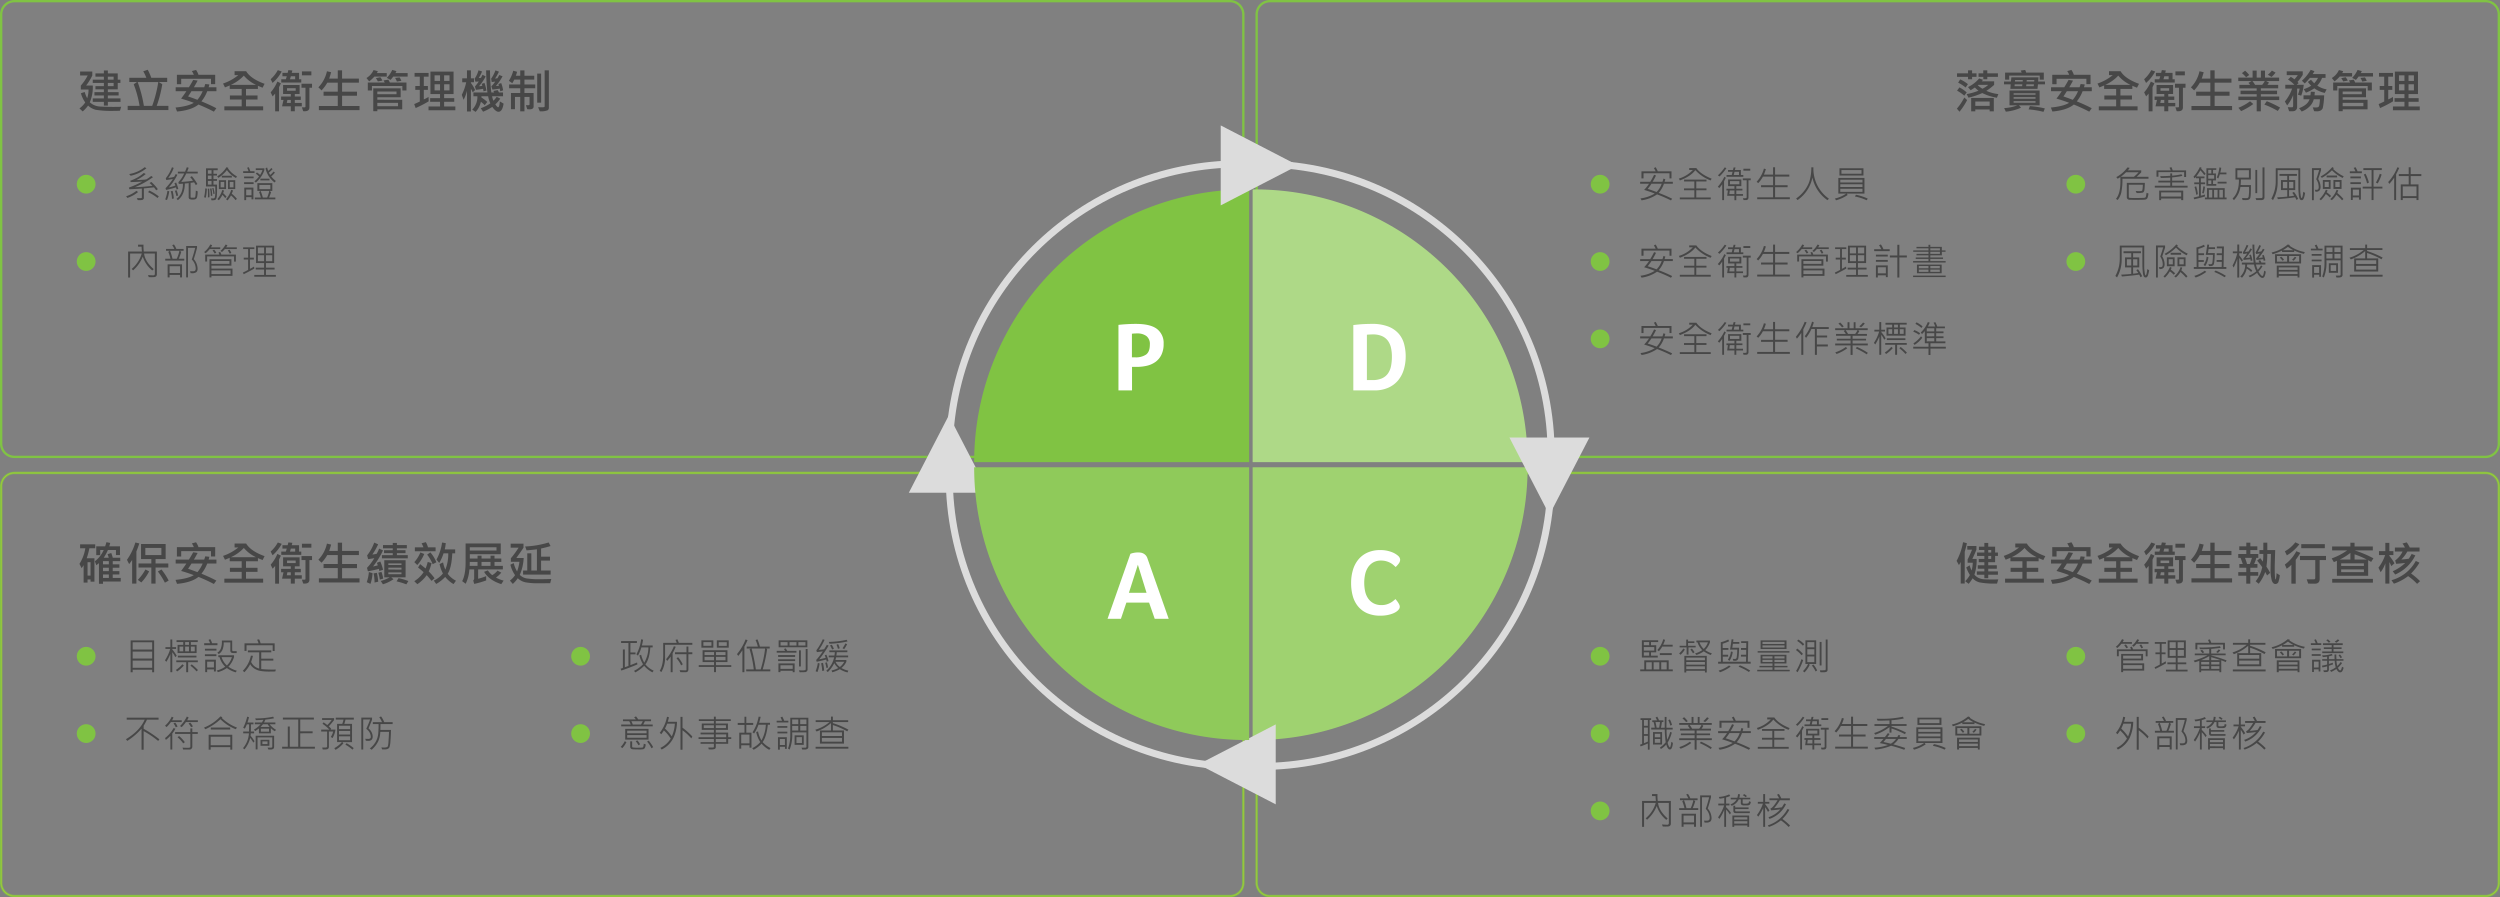 <svg xmlns="http://www.w3.org/2000/svg" width="1066.877" height="382.893" viewBox="0 0 1066.877 382.893">
  <rect x="0" y="0" width="1066.877" height="382.893" fill="#808080" stroke="none"/>
  <g id="Group52662-4" transform="translate(-16087.5 405.199)">
    <path id="Path_96997" data-name="Path 96997" d="M5.669,0H524.424a5.67,5.67,0,0,1,5.67,5.67V174.9a5.669,5.669,0,0,1-5.669,5.669H5.669A5.669,5.669,0,0,1,0,174.9V5.669A5.669,5.669,0,0,1,5.669,0Z" transform="translate(16623.783 -203.373)" fill="none" stroke="#80c343" stroke-width="1"/>
    <path id="Path_96998" data-name="Path 96998" d="M5.669,0H524.424a5.67,5.67,0,0,1,5.67,5.67V174.9a5.669,5.669,0,0,1-5.669,5.669H5.669A5.669,5.669,0,0,1,0,174.9V5.669A5.669,5.669,0,0,1,5.669,0Z" transform="translate(16623.783 -203.373)" fill="none" stroke="#aac33c" stroke-width="0.283"/>
    <path id="Path_96999" data-name="Path 96999" d="M5.669,0H524.425a5.669,5.669,0,0,1,5.669,5.669V174.9a5.669,5.669,0,0,1-5.669,5.669H5.669A5.669,5.669,0,0,1,0,174.9V5.669A5.669,5.669,0,0,1,5.669,0Z" transform="translate(16088 -203.373)" fill="none" stroke="#80c343" stroke-width="1"/>
    <path id="Path_97000" data-name="Path 97000" d="M5.669,0H524.425a5.669,5.669,0,0,1,5.669,5.669V174.9a5.669,5.669,0,0,1-5.669,5.669H5.669A5.669,5.669,0,0,1,0,174.9V5.669A5.669,5.669,0,0,1,5.669,0Z" transform="translate(16088 -203.373)" fill="none" stroke="#aac33c" stroke-width="0.283"/>
    <path id="Path_97001" data-name="Path 97001" d="M5.669,0H524.424a5.67,5.67,0,0,1,5.67,5.67V188.808a5.669,5.669,0,0,1-5.669,5.669H5.669A5.669,5.669,0,0,1,0,188.808V5.669A5.669,5.669,0,0,1,5.669,0Z" transform="translate(16623.783 -404.699)" fill="none" stroke="#80c343" stroke-width="1"/>
    <path id="Path_97002" data-name="Path 97002" d="M5.669,0H524.425a5.669,5.669,0,0,1,5.669,5.669V188.805a5.669,5.669,0,0,1-5.669,5.669H5.669A5.669,5.669,0,0,1,0,188.805V5.669A5.669,5.669,0,0,1,5.669,0Z" transform="translate(16088 -404.699)" fill="none" stroke="#80c343" stroke-width="1"/>
    <path id="Path_96885" data-name="Path 96885" d="M197.149,562.3H314.5V445.938c-.318,0-.632-.03-.95-.03a116.4,116.4,0,0,0-116.4,116.4" transform="translate(16306.076 -770.278)" fill="#80c343"/>
    <path id="Path_96887" data-name="Path 96887" d="M345.914,477.253H228.56V593.619c.318,0,.632.03.95.03a116.4,116.4,0,0,0,116.4-116.4" transform="translate(16393.502 -683.036)" fill="#9fd270"/>
    <path id="Path_96889" data-name="Path 96889" d="M345.914,562.3H228.56V445.938c.318,0,.632-.03.95-.03a116.4,116.4,0,0,1,116.4,116.4" transform="translate(16393.502 -770.278)" fill="#aed987"/>
    <path id="Path_96893" data-name="Path 96893" d="M318.828,443.026c-68.754,0-124.489,55.448-124.489,123.857" transform="translate(16298.255 -778.299)" fill="none" stroke="#dcdcdc" stroke-width="3"/>
    <path id="Path_96894" data-name="Path 96894" d="M318.828,602.122c-68.754,0-124.489-55.448-124.489-123.857" transform="translate(16298.255 -680.219)" fill="none" stroke="#dcdcdc" stroke-width="3"/>
    <path id="Path_96895" data-name="Path 96895" d="M229.324,443.026c68.754,0,124.489,55.448,124.489,123.857" transform="translate(16395.629 -778.299)" fill="none" stroke="#dcdcdc" stroke-width="3"/>
    <path id="Path_96896" data-name="Path 96896" d="M229.324,602.122c68.754,0,124.489-55.448,124.489-123.857" transform="translate(16395.629 -680.219)" fill="none" stroke="#dcdcdc" stroke-width="3"/>
    <path id="Path_96897" data-name="Path 96897" d="M257.947,455.753l-32.987-17.063v34.125Z" transform="translate(16383.482 -790.366)" fill="#dcdcdc"/>
    <path id="Path_96898" data-name="Path 96898" d="M222.445,523.316l32.986-17.062v34.125Z" transform="translate(16376.482 -602.319)" fill="#dcdcdc"/>
    <path id="Path_96899" data-name="Path 96899" d="M274.591,506.887,291.653,473.9H257.528Z" transform="translate(16474.127 -692.367)" fill="#dcdcdc"/>
    <path id="Path_96900" data-name="Path 96900" d="M206.843,471.4l17.063,32.986H189.78Z" transform="translate(16285.565 -699.324)" fill="#dcdcdc"/>
    <path id="Path_97003" data-name="Path 97003" d="M18.682-3.018h-5.4v1.6h-1.7v-1.6H6.836V-4.5h4.746v-1.26H7.559V-7.178h4.023V-8.359h-3.6V-9.736h3.6V-11.1H6.836v-1.4h4.746v-1.279h-3.6v-1.4h3.6v-1.24h1.7v1.24H17.5V-12.5h1.143v1.4H17.5v2.744H13.281v1.182h4.6v1.416h-4.6V-4.5h5.4ZM15.742-12.5v-1.279H13.281V-12.5Zm0,2.764V-11.1H13.281v1.367ZM18.965-.918,18.457.762Q17.529.82,16.1.82A42.234,42.234,0,0,1,8.1.366a7.557,7.557,0,0,1-3.252-1.8,14.956,14.956,0,0,1-2.3,2.5L1.162-.225A10.04,10.04,0,0,0,3.623-2.764,13.363,13.363,0,0,1,1.777-6.7L3.4-7.236A13.412,13.412,0,0,0,4.463-4.561a11.93,11.93,0,0,0,.576-3.721h-3.3v-1.68a20.587,20.587,0,0,0,2.939-4.316H1.436v-1.7H6.641v1.7A23.838,23.838,0,0,1,4-9.98H6.855A16.439,16.439,0,0,1,5.576-2.842,6.928,6.928,0,0,0,10-1.021q2.612.151,5.815.151Q17.451-.869,18.965-.918ZM39.121.479H21.738V-1.3h5.078a45.921,45.921,0,0,0-2.5-9.219l1.387-.967H22.441v-1.8H29.7a15.643,15.643,0,0,0-1.318-2.783l1.924-.654a24.664,24.664,0,0,1,1.514,3.438H38.6v1.8H35.039l1.465.947A50.2,50.2,0,0,1,34.121-1.3h5ZM34.8-11.484H26A55.079,55.079,0,0,1,28.662-1.3H32.2A53.7,53.7,0,0,0,34.8-11.484Zm24.277.908H57.3v-2.3H44.579v2.324H42.743V-14.58H49.96a7.046,7.046,0,0,0-.84-1.582l1.8-.479a7.9,7.9,0,0,1,1.025,2.061h7.139Zm.537,3H55.7a15.721,15.721,0,0,1-2.48,4.336Q57.1-1.631,59.579-.3L58.525,1.162Q55.907-.244,51.962-1.885,48.9.566,42.8,1.1L42.157-.6q5.391-.527,7.783-2.021-2.627-1-5.4-1.787Q45.683-5.9,46.8-7.578h-4.58v-1.68h5.645q.918-1.436,1.836-3.125l1.9.283q-.908,1.709-1.6,2.842h4.4q.283-.781.439-1.387l1.758.186a6.562,6.562,0,0,1-.322,1.2h3.34Zm-5.879,0H48.964q-.557.947-1.445,2.236Q49.384-4.707,51.5-3.9A13.484,13.484,0,0,0,53.739-7.578Zm26.425-3.145-.85,1.66q-1.484-.6-1.992-.82v1.348H72.235v2.793h4.922v1.719H72.235v2.9h7.324v1.7H63v-1.7h7.4v-2.9H65.36V-5.742H70.4V-8.535H65.282v-1.5q-.908.41-2.021.84l-.82-1.641a20.58,20.58,0,0,0,6.5-3.584H67.362v-1.7h4.922Q74.257-12.852,80.165-10.723Zm-3.662.439a15.23,15.23,0,0,1-5.186-3.936,17.19,17.19,0,0,1-5.537,3.936Zm19.316-.977H87.284v-1.416h1.953l.4-1.26H87.782V-15.4h2.236l.3-1.182,1.7.166L91.756-15.4h3.125v2.725h.938Zm-2.6-1.416v-1.26H91.375L91-12.676Zm-5.742-3.3a17.061,17.061,0,0,1-3.9,4.873l-.82-1.592a14.017,14.017,0,0,0,3.057-3.867Zm12.656,1.621H96.1v-1.66h4.033Zm-13,3.418-.8,1.66V1.016h-1.66V-6.543q-.43.5-1.074,1.182l-.84-1.719a16.345,16.345,0,0,0,2.861-4.6Zm13.281,1.875H99.3V-.645Q99.3.986,97.254.986q-.293,0-.615-.029L96.082-.7q.146.02,1.133.02.4,0,.4-.381v-8h-1.7v-1.7h4.5ZM96.043-1.123H93.065V1H91.356V-1.123h-3.74l.625-2.715H87.215V-5.3h4.141V-6.377H88.065v-3.848h7.051v3.848H93.065V-5.3h2.559v1.465H93.065v1.26h2.979Zm-2.607-6.66V-8.857H89.745v1.074Zm-2.08,5.205v-1.26H89.9l-.264,1.26ZM120.682.5H103.338V-1.26H111.4V-5.625H105.34V-7.383H111.4V-11.2h-4.482A16.3,16.3,0,0,1,104.48-7.92l-1.357-1.3a14.093,14.093,0,0,0,3.652-6.865l1.787.42q-.342,1.279-.82,2.705H111.4v-3.506h1.836v3.506h7.178V-11.2H113.24v3.818H119.6v1.758H113.24V-1.26h7.441Zm20.537-14.316h-6.162a10.175,10.175,0,0,1-1.133,1.416l-1.621-.859a11.486,11.486,0,0,0,2.334-3.4l1.807.518q-.254.518-.439.82h5.215Zm-8.916,0h-5.283a15.58,15.58,0,0,1-2.217,2.061L123.64-13.2a7.639,7.639,0,0,0,3.037-3.4l1.807.479a4.582,4.582,0,0,1-.4.8H132.3ZM130.457-12.1l-1.953.361a10.336,10.336,0,0,0-.84-1.406l1.895-.391A8.591,8.591,0,0,1,130.457-12.1Zm8.086.117-1.924.3a8.077,8.077,0,0,0-.762-1.562l1.943-.215A10.71,10.71,0,0,1,138.543-11.982Zm2.178,4.1h-1.758V-9.8H125.984v1.924h-1.768v-3.4h7.207a6.137,6.137,0,0,0-.488-.9l2.041-.322a8.5,8.5,0,0,1,.645,1.221h7.1ZM138.9.176H128.279v.8h-1.738V-8.8h11.7V-4.98h-9.961v1.064H138.9Zm-2.441-6.455V-7.441h-8.184v1.162Zm.654,5.1v-1.4h-8.838v1.4ZM161.579.557H150.124V-1.064h4.912V-3.037h-4.219V-4.619h4.219V-6.338h-4.092v-9.6h9.873v9.6h-4.033v1.719H161.1v1.582h-4.316v1.973h4.795Zm-2.5-12.52v-2.393h-2.295v2.393Zm-4.043,0v-2.393H152.7v2.393Zm4.043,4.043v-2.6h-2.295v2.6Zm-4.043,0v-2.6H152.7v2.6ZM150.2-3.262a48.248,48.248,0,0,1-5.566,2.881l-.615-1.7q.723-.283,2.383-1.084v-4.98H144.48V-9.8H146.4V-13.76h-2.227v-1.6h5.986v1.6h-2.041V-9.8h1.738v1.66h-1.738v4.063a13.942,13.942,0,0,0,2.021-1.055Zm24.638-4.58-1.26.322a5.542,5.542,0,0,0-.186-1.064q-1.65.283-3.037.42l-.42-1.416a18.42,18.42,0,0,0,1.641-2.139q-.908.078-1.455.078L169.8-12.92a10.647,10.647,0,0,0,1.641-3.564l1.533.488A15.641,15.641,0,0,1,171.54-13.2a3.638,3.638,0,0,0,.957-.078q.2-.322.664-1.318l1.357.723a20.453,20.453,0,0,1-2.861,4.18,10.776,10.776,0,0,0,1.406-.166,3.035,3.035,0,0,0-.264-.84l1.2-.42A18.078,18.078,0,0,1,174.841-7.842Zm7.324,5.566q-.537,3.486-2.187,3.486-1.152,0-2.637-2.09A21.249,21.249,0,0,1,173.4,1.182l-.977-1.5A16.517,16.517,0,0,0,176.5-2.383a13.926,13.926,0,0,1-.937-3.018H172.7l-.02.479A20.857,20.857,0,0,1,175.2-3l-1.084,1.4a11.473,11.473,0,0,0-1.641-1.455,9.153,9.153,0,0,1-2.256,4.316L168.776.283A7.724,7.724,0,0,0,170.983-5.4h-1.7V-7.041h5.977q-.42-3.447-.557-9.443h1.66a85.318,85.318,0,0,0,.557,9.443H178.1a1.522,1.522,0,0,0-.322-.615l1.855-.381q.215.342.547,1h1.738V-5.4h-4.658a8.156,8.156,0,0,0,.557,1.9,9.2,9.2,0,0,0,1.4-1.68l1.523.771a12.307,12.307,0,0,1-2.119,2.461q.9,1.24,1.191,1.24.547,0,.752-2.5Zm-12.148-5.8-1.035.977a13.42,13.42,0,0,0-.762-1.523V1.084h-1.68V-7.744A15.878,15.878,0,0,1,165.1-3.916l-.781-2.1a22.017,22.017,0,0,0,1.895-5.381h-1.7v-1.68h2.021v-3.408h1.68v3.408h1.318v1.68H168.22v.313A16.873,16.873,0,0,1,170.016-8.076Zm11.943.137-1.221.4-.2-1.123q-1.748.244-3.125.4l-.459-1.4A13.047,13.047,0,0,0,178.6-11.68q-.762.117-1.5.2l-.254-1.436a14.486,14.486,0,0,0,1.836-3.545l1.484.547a16.3,16.3,0,0,1-1.66,2.939,7.156,7.156,0,0,0,1.035-.137q.488-.82.762-1.367l1.416.547a22.027,22.027,0,0,1-2.852,4.16q.42-.02,1.3-.146a3.492,3.492,0,0,0-.244-.723l1.221-.391A14.436,14.436,0,0,1,181.96-7.939ZM201.481-.381a1.169,1.169,0,0,1-.586.972A7.617,7.617,0,0,1,197.6,1l-.7-1.758q.879.049,1.436.049a3.9,3.9,0,0,0,1.172-.093.385.385,0,0,0,.176-.376V-16.465h1.8Zm-5.82-8.437h-4.6V-6.8h3.916v5.713q0,1.25-1.7,1.25A8.873,8.873,0,0,1,192.243.1L191.7-1.621q.127.02,1.182.02a.37.37,0,0,0,.234-.112.314.314,0,0,0,.127-.229V-5.137h-2.178V1.016h-1.8V-5.137h-2.246V.1H185.3V-6.8h3.965V-8.818h-4.746v-1.641h4.746V-12.52h-2.549a13.527,13.527,0,0,1-.84,1.543L184.421-12a15.417,15.417,0,0,0,1.855-4.316l1.641.459a12.044,12.044,0,0,1-.537,1.68h1.885v-2.285h1.8v2.285h4.18v1.66h-4.18v2.061h4.6Zm2.52,6.143H196.5v-12.4h1.68Z" transform="translate(16120.246 -358.707)" fill="#474747"/>
    <path id="Path_97004" data-name="Path 97004" transform="translate(16931.287 -308.342)" fill="#5a5a5a"/>
    <path id="Path_97005" data-name="Path 97005" transform="translate(16931.287 -265.299)" fill="#5a5a5a"/>
    <path id="Path_97006" data-name="Path 97006" d="M-181.24-13.682h-4.541v1.025h-1.7v-1.025h-2.041V-15.2h2l.02-1.27h1.719v1.27h4.541Zm-9.141,0h-1.895v1.006H-194v-1.006h-4.7V-15.2h4.7v-1.27h1.729v1.27h1.895Zm9.316,7.344-.615,1.563a22.96,22.96,0,0,1-6.24-2,32.686,32.686,0,0,1-5.9,1.973l-.762-1.533a25.289,25.289,0,0,0,5.039-1.445,9.5,9.5,0,0,1-1.523-1.377l-1.816,1.182-1.143-1.357a14.25,14.25,0,0,0,4.766-3.682l1.641.576a4.093,4.093,0,0,1-.527.645h5.283v1.514a23.558,23.558,0,0,1-3.32,2.559A17.239,17.239,0,0,0-181.064-6.338Zm-4.3-3.945h-4.277l-.166.146a8.04,8.04,0,0,0,1.963,1.514A10.858,10.858,0,0,0-185.361-10.283Zm-8.682-.293-.977,1.436a16.142,16.142,0,0,0-3.2-2.08l.879-1.4A15.555,15.555,0,0,1-194.043-10.576Zm-.518,3.516-1.035,1.4A16.334,16.334,0,0,0-198.682-7.8l1.006-1.4A16.2,16.2,0,0,1-194.561-7.061Zm.176,3.281a27.828,27.828,0,0,1-3.252,4.961l-1.123-1.3A23.433,23.433,0,0,0-195.6-4.883ZM-183,1.016h-1.777V.225H-190.9v.791h-1.758V-4.7H-183ZM-184.775-1.3V-3.164H-190.9V-1.3ZM-161.66-12.48h-1.758v-1.738h-13.018v1.738h-1.748v-3.037h7.08l-.4-.879,1.885-.244a11.5,11.5,0,0,1,.439,1.123h7.52Zm.5,1.963h-3l-.2,1.953h-11.582l.156-1.953h-2.861V-11.7h2.939l.205-1.8h11.563l-.146,1.8h2.92Zm-4.561-1.846h-3.213L-169-11.7h3.223Zm-4.893,0h-3.3L-174-11.7h3.3Zm4.736,1.846H-169.1l-.1.82h3.223Zm-4.941,0h-3.262l-.078.82h3.242Zm7.363,8.975h-8.818l.879,1.006a20.515,20.515,0,0,1-6.484,1.7l-.7-1.523a18.712,18.712,0,0,0,5.645-1.182H-176.3V-7.861h12.842ZM-165.2-6.064V-6.7h-9.346v.635Zm0,1.709v-.684h-9.346v.684Zm0,1.7V-3.34h-9.346v.684Zm3.975,2.432L-161.8,1.24A37.933,37.933,0,0,0-168.145.2l.527-1.416A39.524,39.524,0,0,1-161.221-.225Zm19.5-10.352H-143.5v-2.3h-12.725v2.324h-1.836V-14.58h7.217a7.046,7.046,0,0,0-.84-1.582l1.8-.479a7.9,7.9,0,0,1,1.025,2.061h7.139Zm.537,3H-145.1a15.722,15.722,0,0,1-2.48,4.336Q-143.7-1.631-141.221-.3l-1.055,1.465q-2.617-1.406-6.562-3.047Q-151.9.566-158,1.1l-.645-1.7q5.391-.527,7.783-2.021-2.627-1-5.4-1.787Q-155.117-5.9-154-7.578h-4.58v-1.68h5.645q.918-1.436,1.836-3.125l1.9.283q-.908,1.709-1.6,2.842h4.4q.283-.781.439-1.387l1.758.186a6.561,6.561,0,0,1-.322,1.2h3.34Zm-5.879,0h-4.775q-.557.947-1.445,2.236,1.865.635,3.984,1.445A13.484,13.484,0,0,0-147.061-7.578Zm26.025-3.145-.85,1.66q-1.484-.6-1.992-.82v1.348h-5.088v2.793h4.922v1.719h-4.922v2.9h7.324v1.7H-138.2v-1.7h7.4v-2.9h-5.039V-5.742h5.039V-8.535h-5.117v-1.5q-.908.41-2.021.84l-.82-1.641a20.58,20.58,0,0,0,6.5-3.584h-1.582v-1.7h4.922Q-126.943-12.852-121.035-10.723Zm-3.662.439a15.23,15.23,0,0,1-5.186-3.936,17.19,17.19,0,0,1-5.537,3.936Zm18.916-.977h-8.535v-1.416h1.953l.4-1.26h-1.855V-15.4h2.236l.3-1.182,1.7.166-.264,1.016h3.125v2.725h.938Zm-2.6-1.416v-1.26h-1.846l-.371,1.26Zm-5.742-3.3a17.061,17.061,0,0,1-3.9,4.873l-.82-1.592a14.017,14.017,0,0,0,3.057-3.867Zm12.656,1.621H-105.5v-1.66h4.033Zm-13,3.418-.8,1.66V1.016h-1.66V-6.543q-.43.5-1.074,1.182l-.84-1.719a16.345,16.345,0,0,0,2.861-4.6Zm13.281,1.875H-102.3V-.645q0,1.631-2.041,1.631-.293,0-.615-.029l-.557-1.66q.146.02,1.133.02.4,0,.4-.381v-8h-1.7v-1.7h4.5Zm-4.375,7.939h-2.979V1h-1.709V-1.123h-3.74l.625-2.715h-1.025V-5.3h4.141V-6.377h-3.291v-3.848h7.051v3.848h-2.051V-5.3h2.559v1.465h-2.559v1.26h2.979Zm-2.607-6.66V-8.857h-3.691v1.074Zm-2.08,5.205v-1.26H-111.7l-.264,1.26ZM-81.318.5H-98.662V-1.26H-90.6V-5.625H-96.66V-7.383H-90.6V-11.2h-4.482A16.3,16.3,0,0,1-97.52-7.92l-1.357-1.3a14.093,14.093,0,0,0,3.652-6.865l1.787.42q-.342,1.279-.82,2.705H-90.6v-3.506h1.836v3.506h7.178V-11.2H-88.76v3.818H-82.4v1.758H-88.76V-1.26h7.441Zm18.555-16.016a11.113,11.113,0,0,1-1.719,1.855l-1.582-.937a12.067,12.067,0,0,0,1.748-1.758ZM-61.2-3.779h-7.842V1.016H-70.82V-3.779h-7.822v-1.5h7.822V-6.3H-77.7V-7.8h6.875v-.977H-78.2v-1.5h4.561a6.148,6.148,0,0,0-.693-.859L-73-11.885h-5.684v-1.494h6.123v-2.979h1.738v2.979h1.8v-2.979h1.748v2.979h6.035v1.494h-5.518l1.182.625a7.616,7.616,0,0,1-.664.977h4.6v1.5h-7.4V-7.8h6.924v1.5h-6.924v1.016H-61.2Zm-6.162-8.105h-5.254a13.252,13.252,0,0,1,1.113,1.6h3.027A10.091,10.091,0,0,0-67.363-11.885ZM-74-14.482l-1.338.967a12.984,12.984,0,0,0-1.777-1.768l1.338-1.035A11.684,11.684,0,0,1-74-14.482ZM-60.84-.576-61.816.859a36.657,36.657,0,0,0-5.723-2.715L-66.5-3.3A40.473,40.473,0,0,1-60.84-.576ZM-72.275-2.1A27.383,27.383,0,0,1-77.461.918l-1.162-1.4a22.221,22.221,0,0,0,4.961-2.783Zm31.3-6.26-.8,1.523A12.238,12.238,0,0,1-46.24-8.8,16.518,16.518,0,0,1-49.8-6.943l-.937-1.514a11.58,11.58,0,0,0,3.164-1.465,13.6,13.6,0,0,1-1.406-1.621l1.348-.918a15.337,15.337,0,0,0,1.357,1.5,9.278,9.278,0,0,0,1.621-2.3h-3.457a23.78,23.78,0,0,1-2.207,2.383l-1.2-1.162a19.206,19.206,0,0,0,3.76-4.658l1.582.576a10.983,10.983,0,0,1-.762,1.24h5.508v1.621h-1.5a9.332,9.332,0,0,1-2.041,3.3A9.967,9.967,0,0,0-40.977-8.359ZM-50.742-10.3a17.467,17.467,0,0,1-1.074,4.619l-1.406-.4a13.764,13.764,0,0,0,.742-2.6h-1.084V-.742A1.582,1.582,0,0,1-53.9.278a1.745,1.745,0,0,1-.728.566A4.164,4.164,0,0,1-55.967,1q-.449,0-1.016-.039l-.576-1.719q.566.039,1.816.039.479,0,.479-.6v-4.6A14.988,14.988,0,0,1-57.822-1.5l-.977-1.68a17.411,17.411,0,0,0,3.1-5.5h-2.92V-10.3h3.887a14.007,14.007,0,0,0-2.725-2.256l1.2-1.143a10.592,10.592,0,0,1,1.543,1.064,15.729,15.729,0,0,0,1.436-1.787H-58v-1.641h6.836v1.523a19.318,19.318,0,0,1-2.236,3,3.682,3.682,0,0,1,.459.527l-.82.713Zm8.721,4.5a31.346,31.346,0,0,1-.6,5.464,2.426,2.426,0,0,1-.8.952A3.506,3.506,0,0,1-45.352,1q-.4,0-.947-.039l-.586-1.641q.527.039,1.2.039a2.562,2.562,0,0,0,1.172-.166,1.45,1.45,0,0,0,.425-.854,14.6,14.6,0,0,0,.249-2.476h-2.627A6.21,6.21,0,0,1-48.257-1.05,9.243,9.243,0,0,1-51.621,1.1l-1.1-1.426q3.682-1.387,4.463-3.818H-50.84V-5.8H-47.9a15.212,15.212,0,0,0,.176-1.562l1.709.088q0,.342-.127,1.475Zm20.84-8.018h-6.162A10.175,10.175,0,0,1-28.477-12.4l-1.621-.859a11.486,11.486,0,0,0,2.334-3.4l1.807.518q-.254.518-.439.82h5.215Zm-8.916,0h-5.283A15.581,15.581,0,0,1-37.6-11.758L-38.76-13.2a7.639,7.639,0,0,0,3.037-3.4l1.807.479a4.582,4.582,0,0,1-.4.8H-30.1ZM-31.943-12.1l-1.953.361a10.337,10.337,0,0,0-.84-1.406l1.895-.391A8.591,8.591,0,0,1-31.943-12.1Zm8.086.117-1.924.3a8.077,8.077,0,0,0-.762-1.562l1.943-.215A10.711,10.711,0,0,1-23.857-11.982Zm2.178,4.1h-1.758V-9.8H-36.416v1.924h-1.768v-3.4h7.207a6.137,6.137,0,0,0-.488-.9l2.041-.322a8.5,8.5,0,0,1,.645,1.221h7.1ZM-23.5.176H-34.121v.8h-1.738V-8.8h11.7V-4.98h-9.961v1.064H-23.5Zm-2.441-6.455V-7.441h-8.184v1.162Zm.654,5.1v-1.4h-8.838v1.4ZM-1.221.557H-12.676V-1.064h4.912V-3.037h-4.219V-4.619h4.219V-6.338h-4.092v-9.6h9.873v9.6H-6.016v1.719H-1.7v1.582H-6.016v1.973h4.795Zm-2.5-12.52v-2.393H-6.016v2.393Zm-4.043,0v-2.393H-10.1v2.393ZM-3.721-7.92v-2.6H-6.016v2.6Zm-4.043,0v-2.6H-10.1v2.6ZM-12.6-3.262A48.247,48.247,0,0,1-18.164-.381l-.615-1.7q.723-.283,2.383-1.084v-4.98H-18.32V-9.8H-16.4V-13.76h-2.227v-1.6h5.986v1.6h-2.041V-9.8h1.738v1.66h-1.738v4.063a13.942,13.942,0,0,0,2.021-1.055Z" transform="translate(17121.361 -358.707)" fill="#474747"/>
    <path id="Path_97007" data-name="Path 97007" d="M18.779.1H11.2v.986H9.482V-7.725q-.371.273-1.123.889l-.615-1.7a12.326,12.326,0,0,0,3.76-4.8H10.02v2.178H8.32v-3.76h3.8a13.65,13.65,0,0,0,.537-1.758l1.621.3a9.656,9.656,0,0,1-.4,1.455h4.58v3.74H16.738V-13.34H13.3a19.014,19.014,0,0,1-1.777,3.3h2.139a10.816,10.816,0,0,0-.518-1.523l1.592-.5a19.328,19.328,0,0,1,.645,2.021h3.184v1.455h-3.2v1.348H18.2v1.455H15.361v1.445H18.2V-2.9H15.361v1.465h3.418ZM13.7-7.236V-8.584H11.2v1.348Zm0,2.9V-5.781H11.2v1.445Zm0,2.9V-2.9H11.2v1.465ZM7.881-14.082H5.4A33.433,33.433,0,0,1,4.258-9.824h3.3V.156H5.9V-.762H4.619V.576H2.939V-6.885A12.669,12.669,0,0,1,2.08-5.6L1.162-7.441a17.151,17.151,0,0,0,2.5-6.641H1.436v-1.68H7.881ZM5.9-2.422V-8.145H4.619v5.723Zm20.8-13.74q-.41,1.289-.83,2.4l-.41,1.035V1H23.642V-9.1q-.625.957-1.279,1.777L21.435-9.16a25.593,25.593,0,0,0,3.584-7.383ZM39.082-5.879H33.642V1H31.836V-5.879H26.357V-7.6h5.479V-9.482H27.441v-6.436h10.5v6.436h-4.3V-7.6h5.439ZM36.123-11.2v-3.018H29.277V-11.2ZM39.238-.3,37.617.6a28.567,28.567,0,0,0-3-4.775l1.543-.859A29.074,29.074,0,0,1,39.238-.3ZM30.9-4.238A19.275,19.275,0,0,1,27.558.5L26.064-.6a19.759,19.759,0,0,0,3.252-4.443Zm28.183-6.338H57.3v-2.3H44.579v2.324H42.743V-14.58H49.96a7.046,7.046,0,0,0-.84-1.582l1.8-.479a7.9,7.9,0,0,1,1.025,2.061h7.139Zm.537,3H55.7a15.721,15.721,0,0,1-2.48,4.336Q57.1-1.631,59.579-.3L58.525,1.162Q55.907-.244,51.962-1.885,48.9.566,42.8,1.1L42.157-.6q5.391-.527,7.783-2.021-2.627-1-5.4-1.787Q45.683-5.9,46.8-7.578h-4.58v-1.68h5.645q.918-1.436,1.836-3.125l1.9.283q-.908,1.709-1.6,2.842h4.4q.283-.781.439-1.387l1.758.186a6.562,6.562,0,0,1-.322,1.2h3.34Zm-5.879,0H48.964q-.557.947-1.445,2.236Q49.384-4.707,51.5-3.9A13.484,13.484,0,0,0,53.739-7.578Zm26.425-3.145-.85,1.66q-1.484-.6-1.992-.82v1.348H72.235v2.793h4.922v1.719H72.235v2.9h7.324v1.7H63v-1.7h7.4v-2.9H65.36V-5.742H70.4V-8.535H65.282v-1.5q-.908.41-2.021.84l-.82-1.641a20.58,20.58,0,0,0,6.5-3.584H67.362v-1.7h4.922Q74.257-12.852,80.165-10.723Zm-3.662.439a15.23,15.23,0,0,1-5.186-3.936,17.19,17.19,0,0,1-5.537,3.936Zm19.316-.977H87.284v-1.416h1.953l.4-1.26H87.782V-15.4h2.236l.3-1.182,1.7.166L91.756-15.4h3.125v2.725h.938Zm-2.6-1.416v-1.26H91.375L91-12.676Zm-5.742-3.3a17.061,17.061,0,0,1-3.9,4.873l-.82-1.592a14.017,14.017,0,0,0,3.057-3.867Zm12.656,1.621H96.1v-1.66h4.033Zm-13,3.418-.8,1.66V1.016h-1.66V-6.543q-.43.5-1.074,1.182l-.84-1.719a16.345,16.345,0,0,0,2.861-4.6Zm13.281,1.875H99.3V-.645Q99.3.986,97.254.986q-.293,0-.615-.029L96.082-.7q.146.02,1.133.02.4,0,.4-.381v-8h-1.7v-1.7h4.5ZM96.043-1.123H93.065V1H91.356V-1.123h-3.74l.625-2.715H87.215V-5.3h4.141V-6.377H88.065v-3.848h7.051v3.848H93.065V-5.3h2.559v1.465H93.065v1.26h2.979Zm-2.607-6.66V-8.857H89.745v1.074Zm-2.08,5.205v-1.26H89.9l-.264,1.26ZM120.682.5H103.338V-1.26H111.4V-5.625H105.34V-7.383H111.4V-11.2h-4.482A16.3,16.3,0,0,1,104.48-7.92l-1.357-1.3a14.093,14.093,0,0,0,3.652-6.865l1.787.42q-.342,1.279-.82,2.705H111.4v-3.506h1.836v3.506h7.178V-11.2H113.24v3.818H119.6v1.758H113.24V-1.26h7.441Zm10.039-5.42-1.6.537-.156-.9q-2.236.576-4.707,1.025l-.391-1.484a20.647,20.647,0,0,0,3.115-4.141q-1.143.244-2.637.439l-.42-1.621a18.4,18.4,0,0,0,3.018-5.439l1.68.723a26.448,26.448,0,0,1-2.48,4.365A12.647,12.647,0,0,0,128-11.738a14.56,14.56,0,0,0,1.045-2.2l1.66.752a33.763,33.763,0,0,1-4.258,6.865,17.542,17.542,0,0,0,2.021-.479,4.3,4.3,0,0,0-.42-1.084l1.494-.557A19.313,19.313,0,0,1,130.72-4.922ZM141.277-9.8H130.242v-1.357h4.619v-.859H131.14v-1.26h3.721v-.781H130.7v-1.4h4.16v-.918h1.777v.918h4.238v1.4h-4.238v.781H140.3v1.26h-3.662v.859h4.639Zm-.937,8.125h-6.1l.928.8a16.21,16.21,0,0,1-4.5,2.158l-.937-1.416a15.086,15.086,0,0,0,3.8-1.543h-2.285V-9h9.1Zm-1.758-5.264v-.693h-5.605v.693Zm0,1.943v-.8h-5.605V-5Zm0,1.982V-3.8h-5.605v.781Zm-7.8,1.875-1.436.42a19.319,19.319,0,0,0-.645-2.939L130.037-4A12.971,12.971,0,0,1,130.779-1.143Zm-4.541-2.334a16.055,16.055,0,0,1-.9,4.58L123.757.381a17.449,17.449,0,0,0,.918-4.316ZM128.66.176,127.1.537a18.8,18.8,0,0,0-.42-3.9l1.406-.244A22.469,22.469,0,0,1,128.66.176ZM141.521-.1l-.859,1.416a29.19,29.19,0,0,0-4.18-1.279l.84-1.377A26.228,26.228,0,0,1,141.521-.1ZM153.142-12.8H144.3v-1.7h3.652a9.044,9.044,0,0,0-.8-1.7l1.826-.5a8.639,8.639,0,0,1,.918,2.2h3.242Zm8.7,12.559L160.8,1.2a12.834,12.834,0,0,1-3.555-3.057,16.17,16.17,0,0,1-3.848,3L152.38-.3a11.052,11.052,0,0,0,3.9-3.018,14.721,14.721,0,0,1-1.436-4.023l1.494-.713a14.4,14.4,0,0,0,.967,3.1,17.687,17.687,0,0,0,1.24-6.982h-2a19.585,19.585,0,0,1-1.855,4.121l-1.162-1.455a20.7,20.7,0,0,0,2.373-7.266l1.6.264a26.122,26.122,0,0,1-.439,2.656H161.5v1.68h-1.24q-.273,6.064-1.943,8.721A9.639,9.639,0,0,0,161.843-.244Zm-8.359-7.871L151.9-7.3a16.465,16.465,0,0,0-2.363-4.072l1.357-.967A14.326,14.326,0,0,1,153.484-8.115ZM148.3-11.641a16.775,16.775,0,0,1-2.959,4.7L144.06-8.164a14.168,14.168,0,0,0,2.6-4.16ZM152.722-1.3l-1.3,1.143q-1.3-1.641-2.08-2.461a14.986,14.986,0,0,1-3.984,3.857L144.04-.039a12.761,12.761,0,0,0,3.984-3.838,26.477,26.477,0,0,0-2.363-1.982l.879-1.465q.791.6,2.344,1.865a18.889,18.889,0,0,0,.9-2.8l1.621.5a16.763,16.763,0,0,1-1.2,3.545A26.807,26.807,0,0,1,152.722-1.3Zm29.121-3.779H171.3v4.014A25.8,25.8,0,0,0,174.723-2.2V-.361a39.268,39.268,0,0,1-5.107,1.484L169.2-.322a1.23,1.23,0,0,0,.4-.8V-5.078h-2.041a16.717,16.717,0,0,1-1.572,6.143l-1.5-1.123q1.465-2.734,1.465-8.086v-7.979h15v4.58h-13.2v1.826h3.3v-1.221h1.7v1.221h3.838v-1.221h1.7v1.221h2.9v1.455h-2.9v1.68h3.564Zm-2.705-8.037v-1.406h-11.4v1.406Zm-2.559,6.533v-1.68h-3.838v1.68Zm-5.537,0v-1.68h-3.32a13.568,13.568,0,0,1-.039,1.68Zm11.123,6.3-.986,1.5q-5.215-1.67-7.334-5.244l1.592-.635A9.33,9.33,0,0,0,177.3-2.617a7.423,7.423,0,0,0,2.256-1.943l1.621.879a12.364,12.364,0,0,1-2.275,2.1A14.968,14.968,0,0,0,182.165-.283Zm20.078-2.559H190.485V-4.58h1.777v-7.344H194V-4.58h2.383v-9.062q-3.486.41-4.424.439l-.6-1.641A40.615,40.615,0,0,0,201.4-16.562l.8,1.523A37.039,37.039,0,0,1,198.161-14V-10.5h3.8v1.68h-3.8V-4.58h4.082Zm.273,1.865-.459,1.8L197.194.85a28.7,28.7,0,0,1-5.728-.415A6.769,6.769,0,0,1,188.219-1.3,14.278,14.278,0,0,1,186.1,1.123L184.86-.283a9.626,9.626,0,0,0,2.2-2.334,12.581,12.581,0,0,1-1.992-4.463l1.416-.684A12.677,12.677,0,0,0,187.916-4.2a18.523,18.523,0,0,0,1.006-4.121H185.26V-9.8a41.365,41.365,0,0,0,3.3-4.531h-3.379v-1.729h5.479v1.729Q189.45-12.51,187.6-9.941h3.135a20.807,20.807,0,0,1-1.66,7.217,5.445,5.445,0,0,0,2.739,1.479,33.981,33.981,0,0,0,6.118.356Q200.182-.889,202.516-.977Z" transform="translate(16120.246 -157.138)" fill="#474747"/>
    <path id="Path_97008" data-name="Path 97008" d="M-194.482-16.24q-.273,1.24-.605,2.51l-.332,1.191V.977h-1.7v-9.2q-.283.537-.762,1.318l-1-1.8a26.214,26.214,0,0,0,2.754-7.979Zm13.242,5.42h-1.2v2.676h-2.939v1.309h3.662v1.475h-3.662v1.143h4.141v1.436h-4.141V-1.3h-1.66V-2.783h-3.2V-4.219h3.2V-5.361h-2.8V-6.836h2.8V-8.145h-2.383v-1.4h2.383V-10.82h-3.115v-1.455h3.115v-1.084h-2.314v-1.416h2.314v-1.6h1.66v1.6h2.939v2.5h1.2Zm-2.861-1.455v-1.084h-1.279v1.084Zm-.02,2.734V-10.82h-1.26v1.279ZM-181.1-.82l-.518,1.8a35.011,35.011,0,0,1-7.446-.5,5.993,5.993,0,0,1-2.974-1.758,16.3,16.3,0,0,1-1.7,2.363l-1.484-1.123a11.1,11.1,0,0,0,2-2.656,15.964,15.964,0,0,1-1.533-3.223l1.436-.9a9.654,9.654,0,0,0,.859,2.2,14.165,14.165,0,0,0,.479-3.3h-2.2v-1.4q.9-1.719,1.9-4.18h-2.041v-1.562h3.9V-13.5q-.635,1.641-1.738,3.955h1.836a19.734,19.734,0,0,1-.957,6.719,5.461,5.461,0,0,0,1.812,1.411A6.441,6.441,0,0,0-187-.845q1.436.073,3.32.073Q-182.285-.771-181.1-.82Zm20.068-9.9-.85,1.66q-1.484-.6-1.992-.82v1.348h-5.088v2.793h4.922v1.719h-4.922v2.9h7.324v1.7H-178.2v-1.7h7.4v-2.9h-5.039V-5.742h5.039V-8.535h-5.117v-1.5q-.908.41-2.021.84l-.82-1.641a20.58,20.58,0,0,0,6.5-3.584h-1.582v-1.7h4.922Q-166.943-12.852-161.035-10.723Zm-3.662.439a15.231,15.231,0,0,1-5.186-3.936,17.19,17.19,0,0,1-5.537,3.936Zm22.979-.293H-143.5v-2.3h-12.725v2.324h-1.836V-14.58h7.217a7.046,7.046,0,0,0-.84-1.582l1.8-.479a7.9,7.9,0,0,1,1.025,2.061h7.139Zm.537,3H-145.1a15.722,15.722,0,0,1-2.48,4.336Q-143.7-1.631-141.221-.3l-1.055,1.465q-2.617-1.406-6.562-3.047Q-151.9.566-158,1.1l-.645-1.7q5.391-.527,7.783-2.021-2.627-1-5.4-1.787Q-155.117-5.9-154-7.578h-4.58v-1.68h5.645q.918-1.436,1.836-3.125l1.9.283q-.908,1.709-1.6,2.842h4.4q.283-.781.439-1.387l1.758.186a6.561,6.561,0,0,1-.322,1.2h3.34Zm-5.879,0h-4.775q-.557.947-1.445,2.236,1.865.635,3.984,1.445A13.484,13.484,0,0,0-147.061-7.578Zm26.025-3.145-.85,1.66q-1.484-.6-1.992-.82v1.348h-5.088v2.793h4.922v1.719h-4.922v2.9h7.324v1.7H-138.2v-1.7h7.4v-2.9h-5.039V-5.742h5.039V-8.535h-5.117v-1.5q-.908.41-2.021.84l-.82-1.641a20.58,20.58,0,0,0,6.5-3.584h-1.582v-1.7h4.922Q-126.943-12.852-121.035-10.723Zm-3.662.439a15.23,15.23,0,0,1-5.186-3.936,17.19,17.19,0,0,1-5.537,3.936Zm18.916-.977h-8.535v-1.416h1.953l.4-1.26h-1.855V-15.4h2.236l.3-1.182,1.7.166-.264,1.016h3.125v2.725h.938Zm-2.6-1.416v-1.26h-1.846l-.371,1.26Zm-5.742-3.3a17.061,17.061,0,0,1-3.9,4.873l-.82-1.592a14.017,14.017,0,0,0,3.057-3.867Zm12.656,1.621H-105.5v-1.66h4.033Zm-13,3.418-.8,1.66V1.016h-1.66V-6.543q-.43.5-1.074,1.182l-.84-1.719a16.345,16.345,0,0,0,2.861-4.6Zm13.281,1.875H-102.3V-.645q0,1.631-2.041,1.631-.293,0-.615-.029l-.557-1.66q.146.02,1.133.02.4,0,.4-.381v-8h-1.7v-1.7h4.5Zm-4.375,7.939h-2.979V1h-1.709V-1.123h-3.74l.625-2.715h-1.025V-5.3h4.141V-6.377h-3.291v-3.848h7.051v3.848h-2.051V-5.3h2.559v1.465h-2.559v1.26h2.979Zm-2.607-6.66V-8.857h-3.691v1.074Zm-2.08,5.205v-1.26H-111.7l-.264,1.26ZM-81.318.5H-98.662V-1.26H-90.6V-5.625H-96.66V-7.383H-90.6V-11.2h-4.482A16.3,16.3,0,0,1-97.52-7.92l-1.357-1.3a14.093,14.093,0,0,0,3.652-6.865l1.787.42q-.342,1.279-.82,2.705H-90.6v-3.506h1.836v3.506h7.178V-11.2H-88.76v3.818H-82.4v1.758H-88.76V-1.26h7.441ZM-70.137-10h-.82A18.77,18.77,0,0,1-71.9-7.383H-70.5v1.6h-3.037v1.865h3.379v1.553h-3.379V1.016h-1.729V-2.363h-3.418V-3.916h3.418V-5.781h-2.959v-1.6h1.465Q-77.383-9.209-77.7-10h-.986v-1.641h3.438v-1.68h-3V-14.9h3v-1.582h1.729V-14.9h2.979v1.582h-2.979v1.68h3.379Zm-2.705,0H-75.8q.547,1.465.859,2.617h1.2A24.157,24.157,0,0,0-72.842-10Zm11.9,7.422A12.767,12.767,0,0,1-61.475.049a1.379,1.379,0,0,1-1.348,1.113q-1.006,0-1.533-1.436a17.126,17.126,0,0,1-.527-5.176q0-1.592.146-6.23H-66.3a37.845,37.845,0,0,1-.361,5.459,19.335,19.335,0,0,1,1.582,2.637l-1.3,1.1q-.156-.322-.8-1.484a17.4,17.4,0,0,1-2.783,5.029L-71.26-.02a13.576,13.576,0,0,0,2.8-6q-.732-1.074-2.158-2.8L-69.3-9.883q1.016,1.3,1.133,1.484A21.5,21.5,0,0,0-68-11.68h-1.66V-13.32H-68q.02-.879.02-3.145h1.68q.02.791.02,3.145h3.359q-.2,6.27-.2,7.324,0,1.807.034,2.734t.117,1.65a3.4,3.4,0,0,0,.127.767.131.131,0,0,0,.093.044.1.1,0,0,0,.088-.049,9.232,9.232,0,0,0,.176-.937,11.065,11.065,0,0,0,.156-1.65ZM-52.6-15.82a17.79,17.79,0,0,1-5.342,4.756l-.859-1.719a14.234,14.234,0,0,0,4.463-3.838Zm10.859,1.7H-51.8v-1.738h10.059Zm-10.439,2A30.407,30.407,0,0,1-54.16-9.16V1.016h-1.855V-7.021a12.606,12.606,0,0,1-2,1.66L-58.8-7.139a16.806,16.806,0,0,0,4.9-5.684ZM-41.24-9.062h-2.7V-.957q0,1.992-2.168,1.992-1.387,0-2.715-.059L-49.482-.84q.84.02,3.105.02A.561.561,0,0,0-46-.981a.51.51,0,0,0,.181-.4V-9.062h-6.523V-10.82h11.1ZM-21-9.8l-.986,1.543q-.635-.41-1.26-.742v6.66h-13.34V-8.76a10.442,10.442,0,0,1-1.3.576L-38.8-9.756a26.648,26.648,0,0,0,6.6-3.428h-6.426v-1.66h7.8v-1.592h1.777v1.592h7.8v1.66h-7.8A45.262,45.262,0,0,1-21-9.8Zm-9.824.527v-2.842A24.583,24.583,0,0,1-35.4-9.277Zm7,0A36.528,36.528,0,0,0-29.043-11.5v2.227Zm-1.24,2.715V-7.656h-9.7v1.094Zm0,2.646V-5.078h-9.7v1.162ZM-21.221.6H-38.584V-1.016h17.363ZM-1.318-12.7H-6.523A14.808,14.808,0,0,1-9.1-9.3a25.955,25.955,0,0,0,3.184-.342,16.855,16.855,0,0,0,1.24-2.021l1.563.625a17.2,17.2,0,0,1-8.6,8.154l-1.045-1.4A18.57,18.57,0,0,0-7.441-7.822q-1.855.234-3.877.361l-.4-1.436a9.56,9.56,0,0,0,3.154-3.8h-3.271V-14.4h4.277A8.614,8.614,0,0,0-8.6-16.123l1.826-.479a16.89,16.89,0,0,1,1.3,2.2h4.16Zm-10.7,5.02-1.357,1.211a9.823,9.823,0,0,0-.82-1.7V1h-1.719V-7.656a14.159,14.159,0,0,1-2,3.779L-18.857-5.8A18.394,18.394,0,0,0-16-11.182h-2.627v-1.68h2.705V-16.4H-14.2v3.535h1.719v1.68H-14.2v.342A19.493,19.493,0,0,1-12.021-7.676ZM-1.1-.059-2.363,1.1A22.984,22.984,0,0,0-6.2-2.2a21.593,21.593,0,0,1-6.055,3.232L-13.3-.459A16.839,16.839,0,0,0-2.92-8.682l1.563.742A23.4,23.4,0,0,1-4.941-3.32,30.407,30.407,0,0,1-1.1-.059Z" transform="translate(17121.361 -157.138)" fill="#474747"/>
    <path id="Path_96996" data-name="Path 96996" d="M197.149,477.253H314.5V593.619c-.318,0-.632.03-.95.03a116.4,116.4,0,0,1-116.4-116.4" transform="translate(16306.075 -683.036)" fill="#8fca5a"/>
    <path id="Path_97009" data-name="Path 97009" d="M2.9,0V-27.972q1.89-.21,3.864-.315t3.57-.1q6.174,0,9.009,2.163a7.508,7.508,0,0,1,2.835,6.363,10.452,10.452,0,0,1-.924,4.62,8.121,8.121,0,0,1-2.5,3.045A10.146,10.146,0,0,1,15.1-10.542a18.574,18.574,0,0,1-4.389.5H8.694V0Zm7.14-14.112a7.688,7.688,0,0,0,4.662-1.2q1.6-1.2,1.6-4.263A4.228,4.228,0,0,0,14.8-23.226a6.417,6.417,0,0,0-3.885-1.092,17.179,17.179,0,0,0-2.268.126v10.08Z" transform="translate(16561.9 -238.589)" fill="#fff"/>
    <path id="Path_97010" data-name="Path 97010" d="M20.37,0,17.976-6.888h-9.7L5.964,0H.252L10-27.72a8.164,8.164,0,0,1,1.407-.4,9.531,9.531,0,0,1,1.953-.189,7.078,7.078,0,0,1,1.029.084,3.687,3.687,0,0,1,1.113.357,3.763,3.763,0,0,1,1.029.777A3.634,3.634,0,0,1,17.3-25.7L26.334,0ZM13.188-23.058,9.366-11.088h7.518Z" transform="translate(16559.9 -141.138)" fill="#fff"/>
    <path id="Path_97011" data-name="Path 97011" d="M2.9,0V-27.888q2.688-.336,4.6-.42t3.3-.084a18.846,18.846,0,0,1,6.972,1.113,11.437,11.437,0,0,1,4.431,3,11.015,11.015,0,0,1,2.352,4.41,20.034,20.034,0,0,1,.693,5.334,19.393,19.393,0,0,1-.8,5.628,13.038,13.038,0,0,1-2.436,4.62,11.53,11.53,0,0,1-4.179,3.129A14.355,14.355,0,0,1,11.844,0ZM11-4.41a9.922,9.922,0,0,0,4.1-.735A6.248,6.248,0,0,0,17.661-7.2a8.216,8.216,0,0,0,1.323-3.171,20.366,20.366,0,0,0,.378-4.074,17.218,17.218,0,0,0-.378-3.7,8,8,0,0,0-1.3-3,6.283,6.283,0,0,0-2.5-2.016,9.39,9.39,0,0,0-3.969-.735q-1.218,0-2.52.126V-4.41Z" transform="translate(16662.131 -238.589)" fill="#fff"/>
    <path id="Path_97012" data-name="Path 97012" d="M20.88-6.4q.24.28.56.68a9.555,9.555,0,0,1,.6.84,7.16,7.16,0,0,1,.48.88,1.958,1.958,0,0,1,.2.8,1.789,1.789,0,0,1-.2.88,3.8,3.8,0,0,1-.64.8,5.389,5.389,0,0,1-.78.6,7.819,7.819,0,0,1-1.46.72,13.333,13.333,0,0,1-2.22.62,15.3,15.3,0,0,1-2.98.26A13.81,13.81,0,0,1,8.84-.36a10.434,10.434,0,0,1-3.9-2.9,11.886,11.886,0,0,1-2.26-4.4,20.413,20.413,0,0,1-.72-5.58,19.344,19.344,0,0,1,.78-5.62,12.6,12.6,0,0,1,2.34-4.46,10.747,10.747,0,0,1,3.9-2.94,13.228,13.228,0,0,1,5.5-1.06,13.035,13.035,0,0,1,2.82.28,14.023,14.023,0,0,1,2.2.66,8.436,8.436,0,0,1,1.56.8,10.079,10.079,0,0,1,.94.7,3.155,3.155,0,0,1,.62.76,1.853,1.853,0,0,1,.26.96,2.66,2.66,0,0,1-.6,1.6,11.627,11.627,0,0,1-1.32,1.48q-.48-.48-1.08-.98a7.274,7.274,0,0,0-1.34-.88,8.823,8.823,0,0,0-1.68-.64,7.874,7.874,0,0,0-2.1-.26,6.594,6.594,0,0,0-3.42.82,6.562,6.562,0,0,0-2.22,2.14,9.071,9.071,0,0,0-1.2,3.02,16.655,16.655,0,0,0-.36,3.46,17.535,17.535,0,0,0,.36,3.6A8.593,8.593,0,0,0,9.16-6.76a6.631,6.631,0,0,0,2.3,2.12,7.13,7.13,0,0,0,3.54.8,7.193,7.193,0,0,0,2.06-.28,8.283,8.283,0,0,0,1.66-.68,8.614,8.614,0,0,0,1.26-.84Q20.52-6.08,20.88-6.4Z" transform="translate(16662.131 -143.138)" fill="#fff"/>
    <path id="Path_97013" data-name="Path 97013" d="M14.18,16.406a1.2,1.2,0,0,1-.312.875,1.213,1.213,0,0,1-.8.359q-.488.039-1.277.039-.555,0-1.055-.023l-.352-.883q1.25.117,2.352.117a.564.564,0,0,0,.4-.172.579.579,0,0,0,.18-.437V7.594H8.719q.383,3.383,4.109,6.641l-.6.586a12.5,12.5,0,0,1-4.07-5.914,15.381,15.381,0,0,1-4.125,5.852l-.594-.609A13.594,13.594,0,0,0,7.727,7.594H2.75V17.813H1.891V6.727h5.9q-.078-.742-.141-2.078H6.141V3.813H8.477q-.023.375-.023.781a18.461,18.461,0,0,0,.141,2.133H14.18Zm11.679-5.8H17.742V9.813h2.242a17.483,17.483,0,0,0-.93-2.922l.625-.469h-1.6v-.8h3.539a9.427,9.427,0,0,0-.9-1.617l.75-.289a9.085,9.085,0,0,1,1.016,1.906h3.1v.8H23.968l.609.422a21.427,21.427,0,0,1-1.07,2.969h2.352Zm-2.07-4.18h-4a20.869,20.869,0,0,1,1.047,3.391h1.82A15.488,15.488,0,0,0,23.788,6.422Zm6.133,3.555a6.358,6.358,0,0,1,1.625,4.008,2.042,2.042,0,0,1-.488,1.516,2.917,2.917,0,0,1-1.973.477q-.258,0-.523-.016l-.227-.852a7.455,7.455,0,0,0,.906.047,3.315,3.315,0,0,0,.938-.086.793.793,0,0,0,.41-.375,1.707,1.707,0,0,0,.168-.844,5.849,5.849,0,0,0-1.687-3.734A48.7,48.7,0,0,0,30.515,5.18H27.452v12.6h-.781V4.375h4.641v.8Q30.656,7.734,29.921,9.977Zm-5.008,7.8h-.852v-1.07H19.6v1.07h-.836V12.188h6.148ZM24.062,15.9V13H19.6v2.9ZM41.217,5.672H36.733a13.079,13.079,0,0,1-1.758,1.8l-.641-.508A10.093,10.093,0,0,0,36.991,3.7l.781.32a9.238,9.238,0,0,1-.523.93h3.969Zm7.07.016H43.171a11.381,11.381,0,0,1-1.219,1.25L41.3,6.469a9.707,9.707,0,0,0,2.2-2.734l.781.3a7.022,7.022,0,0,1-.531.9h4.547ZM45.952,7.352l-.7.273a10.883,10.883,0,0,0-.82-1.391l.758-.273A7.745,7.745,0,0,1,45.952,7.352Zm-6.4-.094-.734.32a7.551,7.551,0,0,0-.9-1.328l.719-.289A7,7,0,0,1,39.553,7.258ZM47.9,11.031h-.8V8.8H35.616v2.211H34.8V8.039h6.031a3.854,3.854,0,0,0-.383-.883l.719-.266a4.48,4.48,0,0,1,.508,1.148H47.9Zm-1.453,6.078H37.46v.656h-.836V10.008h9.359v2.75H37.46v1.266h8.992Zm-1.3-5.117V10.758h-7.7v1.234Zm.477,4.352V14.789H37.46v1.555Zm19.327,1.148H55.74v-.781h4.18V14.422H56.35v-.8h3.57V11.656H56.482V4.219h7.742v7.438H60.732v1.969h3.68v.8h-3.68v2.289h4.227ZM63.4,7.516V5H60.732V7.516Zm-3.484,0V5H57.295V7.516ZM63.4,10.844V8.3H60.732v2.547Zm-3.484,0V8.3H57.295v2.547Zm-4.156,3.164q-1.734.992-4.531,2.4l-.352-.7q1.469-.7,2.227-1.148V10.133H51.248V9.352h1.859V5.688H50.99v-.75h4.773v.75H53.9V9.352h1.664v.781H53.9v3.984q.82-.406,1.742-.977Z" transform="translate(16140.271 -304.589)" fill="#474747"/>
    <path id="Path_97014" data-name="Path 97014" d="M4,0A4,4,0,1,1,0,4,4,4,0,0,1,4,0Z" transform="translate(16120.271 -297.589)" fill="#80c343"/>
    <path id="Path_97015" data-name="Path 97015" d="M9.711,4.2A15.97,15.97,0,0,1,2.992,7.4l-.641-.734a14.445,14.445,0,0,0,6.641-2.93Zm4.883,8.922-.719.484a13.169,13.169,0,0,0-.945-1.25q-3.109.328-4.3.43v4.055a.821.821,0,0,1-.234.594,1.025,1.025,0,0,1-.523.3A6,6,0,0,1,6.8,17.8q-.437,0-.812-.023l-.352-.844q.445.023.93.023a7.231,7.231,0,0,0,1.008-.039q.188-.039.188-.367v-3.68q-3.516.219-5.3.281l-.25-.7a44.424,44.424,0,0,0,5.758-2.57q-2.773.164-4.945.219l-.211-.586A17.17,17.17,0,0,0,8.609,6.2l.8.461A18.377,18.377,0,0,1,5.422,9.242q.781-.031,1.5-.066t1.4-.09a6.894,6.894,0,0,0,1.461-.2,24,24,0,0,0,1.992-1.4l.742.516A39.561,39.561,0,0,1,4.8,12.281q3.875-.141,7.492-.609a13.416,13.416,0,0,0-1.219-1.164l.719-.484A17.957,17.957,0,0,1,14.594,13.125Zm.4,3.078-.547.688a18.5,18.5,0,0,0-4.031-2.5l.547-.672A20.509,20.509,0,0,1,14.992,16.2ZM6.141,14.359a14.522,14.522,0,0,1-4.555,2.5l-.531-.711a13.954,13.954,0,0,0,4.414-2.336ZM31.617,6.422h-4.9a19.943,19.943,0,0,1-2.141,3.6,42.861,42.861,0,0,0,5.008-.531A13.234,13.234,0,0,0,28.4,8.008l.7-.445a20.66,20.66,0,0,1,2.352,3.344l-.672.492a8.6,8.6,0,0,0-.734-1.2l-1.484.234v5.969q0,.352.367.352h1.133a.5.5,0,0,0,.367-.141,2.21,2.21,0,0,0,.238-.977,18.839,18.839,0,0,0,.113-1.891l.8.289a10.61,10.61,0,0,1-.242,2.465,1.353,1.353,0,0,1-.6.863,3.136,3.136,0,0,1-1.332.2,2.615,2.615,0,0,1-1.3-.227.946.946,0,0,1-.352-.859V10.539q-1.328.156-1.648.156,0,4.82-2.977,7.117l-.555-.57a7.1,7.1,0,0,0,2-2.52,9.457,9.457,0,0,0,.715-3.949q-.4.063-1.758.1l-.18-.727a13.422,13.422,0,0,0,2.484-3.727H23.132V5.641H26.21q.273-.617.75-1.891l.781.242Q27.335,5.1,27.07,5.641h4.547Zm-8.3,6.594-.734.258a6.971,6.971,0,0,0-.258-.93,41.666,41.666,0,0,1-4.227,1.1l-.234-.734a25.054,25.054,0,0,0,3.148-3.953q-1.266.266-2.828.469l-.211-.758a16.784,16.784,0,0,0,2.641-4.7l.75.273a16.376,16.376,0,0,1-2.336,4.289,19.939,19.939,0,0,0,2.516-.461,9.151,9.151,0,0,0,.641-1.2l.734.32a24.544,24.544,0,0,1-3.664,5.391,20.364,20.364,0,0,0,2.813-.8q-.164-.469-.4-.992l.719-.3A14.609,14.609,0,0,1,23.312,13.016Zm-.062,2.813-.75.242a14.714,14.714,0,0,0-.641-2.273l.734-.219A14,14,0,0,1,23.249,15.828Zm-3.8-1.82a16.1,16.1,0,0,1-.969,3.758l-.758-.273a14.992,14.992,0,0,0,.945-3.68Zm1.969,3.086-.812.164a11.976,11.976,0,0,0-.516-3.266l.8-.125A20.25,20.25,0,0,1,21.421,17.094ZM48.35,7.672l-.414.688a11.149,11.149,0,0,1-3.875-3.391A14.527,14.527,0,0,1,40.428,8.3l-.492-.672A11.864,11.864,0,0,0,43.874,3.75l.813.258a2.8,2.8,0,0,1-.141.289A10.994,10.994,0,0,0,48.35,7.672ZM40.132,5.016H38.319V6.555h1.508V7.3H38.319V8.8h1.508v.789H38.319V11.18h1.508q.031,1.336.031,2.164,0,1.7-.105,2.719a2.929,2.929,0,0,1-.34,1.324,1.063,1.063,0,0,1-.6.391,6.461,6.461,0,0,1-1.32.09l-.242-.82q.3.016.961.016a.709.709,0,0,0,.7-.437,12.282,12.282,0,0,0,.2-3.117q0-.867-.039-1.547h-3.93V4.234h4.992ZM37.507,6.539V5.016H35.952V6.539Zm0,2.266V7.32H35.952V8.8Zm0,2.375V9.594H35.952V11.18Zm8.656-3.031H41.889V7.383h4.273Zm1.453,4.93H44.53v-3.8h3.086Zm-.75-.75v-2.3H45.28v2.3Zm-3.172.75H40.639v-3.8h3.055Zm-.766-.75v-2.3H41.389v2.3Zm-4.094,2.734-.547.133a20.831,20.831,0,0,0-.477-2.5l.508-.125A19.655,19.655,0,0,1,38.835,15.063Zm-.992.852-.641.094a17.959,17.959,0,0,0-.336-3.117l.594-.133A23.356,23.356,0,0,1,37.842,15.914Zm-2.336-3.039a23.156,23.156,0,0,1-.437,3.883l-.75-.172a20.229,20.229,0,0,0,.5-3.781Zm1.1,3.68-.656.094q.031-.75.031-1.461,0-1.25-.094-2.234l.609-.094q.133,2.242.133,2.844Q36.632,16.148,36.608,16.555Zm11.727.7-.594.555A11.242,11.242,0,0,0,45.8,15.781a12.126,12.126,0,0,1-1.461,2.133l-.656-.5A10.8,10.8,0,0,0,45.9,13.4l.781.273a14.339,14.339,0,0,1-.555,1.375A14.313,14.313,0,0,1,48.335,17.258Zm-4.43-.93-.578.594a9.052,9.052,0,0,0-1.18-1.359,11.782,11.782,0,0,1-1.508,2.266l-.656-.445a11.045,11.045,0,0,0,2.109-3.922l.758.258q-.234.687-.4,1.086A13.147,13.147,0,0,1,43.9,16.328ZM55.842,6.219H51.006V5.461h2.273a9.307,9.307,0,0,0-.594-1.469l.688-.273a11.585,11.585,0,0,1,.672,1.742h1.8Zm9.1,3.391-.531.656a10.55,10.55,0,0,1-3.883-6l.688-.437q.281.984.461,1.492a8.662,8.662,0,0,0,1.344-1.25l.531.5a12.2,12.2,0,0,1-1.57,1.469,8.6,8.6,0,0,0,.547,1.008,8.39,8.39,0,0,0,1.453-1.469l.563.445a9.521,9.521,0,0,1-1.57,1.648A10.225,10.225,0,0,0,64.943,9.609Zm-4.9-4.656a8.458,8.458,0,0,1-.871,1.98A12.015,12.015,0,0,1,56.412,10.3l-.6-.531A14.683,14.683,0,0,0,57.795,7.7a10.011,10.011,0,0,0-1.414-1.2l.531-.516A13.524,13.524,0,0,1,58.24,7.047a10.221,10.221,0,0,0,1.008-2.094H56.381V4.219h3.664ZM55.459,8.469H51.4v-.75h4.055Zm6.781.9H58.334V8.633H62.24Zm-6.781,1.57H51.4v-.789h4.055Zm9.273,6.508h-8.75V16.7h2.578a19.77,19.77,0,0,0-.766-2.32l.57-.508h-1.3V10.539h6.375v3.328H62.318l.594.508a21.106,21.106,0,0,1-.867,2.32h2.688Zm-2.125-4.352V11.3H57.9v1.789Zm-.461.773h-3.7A21.1,21.1,0,0,1,59.4,16.7h1.813A15.268,15.268,0,0,0,62.147,13.867Zm-6.773,3.578h-.812v-.937H52.287V17.8h-.812V12.453h3.9Zm-.812-1.727V13.273H52.287v2.445Z" transform="translate(16140.271 -337.589)" fill="#474747"/>
    <path id="Path_97016" data-name="Path 97016" d="M4,0A4,4,0,1,1,0,4,4,4,0,0,1,4,0Z" transform="translate(16120.271 -330.589)" fill="#80c343"/>
    <path id="Path_97017" data-name="Path 97017" d="M14.445,8.523H13.6V6.344H2.516v2.18H1.633V5.516H7.7a11.728,11.728,0,0,0-.766-1.4L7.7,3.75a12.475,12.475,0,0,1,.9,1.766h5.852Zm.578,2.266H11.234A11.453,11.453,0,0,1,8.977,14.7a59.306,59.306,0,0,1,5.758,2.5l-.508.719a59.459,59.459,0,0,0-5.937-2.578A15.525,15.525,0,0,1,1.68,17.883l-.461-.82A15.549,15.549,0,0,0,7.3,14.984q-1.844-.742-4.531-1.555a17.622,17.622,0,0,0,2.1-2.641H1.07V9.961h4.32A30.65,30.65,0,0,0,7.023,6.984l.82.3Q7.266,8.484,6.4,9.961h4.2a9.572,9.572,0,0,0,.4-1.344l.813.258-.3,1.086h3.516Zm-4.75,0H5.906a23.818,23.818,0,0,1-1.617,2.227q1.484.43,3.8,1.313A9.211,9.211,0,0,0,10.273,10.789ZM31.585,8.648l-.453.75A17.214,17.214,0,0,1,24.624,5q-1.9,2.594-6.594,4.4l-.43-.8A13.528,13.528,0,0,0,23.57,4.938H22.015v-.82h3.039Q26.82,6.711,31.585,8.648ZM31.2,17.461H18v-.8h6.2v-3.07H19.788v-.8h4.406V9.828H19.812V9.047H29.39v.781H25.023v2.961h4.352v.8H25.023v3.07H31.2ZM37.874,4.148A18.932,18.932,0,0,1,34.928,7.7l-.672-.492a18.977,18.977,0,0,0,2.93-3.4ZM45.1,7.828H37.936v-.75h2.211L40.53,5.7H38.577V4.938h2.109l.273-1.07h.8l-.25,1.07h2.539V7.078H45.1Zm-1.852-.75V5.7H41.342l-.336,1.375Zm4.813-1.867H45.139v-.82h2.922ZM37.647,8.266l-.766,1.453V17.8h-.789V11a12.611,12.611,0,0,1-1.258,1.648l-.609-.578a17.742,17.742,0,0,0,2.8-4.258ZM48.257,9.32H47.3v7.344a1.141,1.141,0,0,1-.25.773.811.811,0,0,1-.512.316q-.262.027-1.348.027l-.227-.812q.312.023.609.023a1.946,1.946,0,0,0,.8-.1.382.382,0,0,0,.16-.355V9.32H44.882V8.508h3.375Zm-3.281,6.625H42.108v1.867h-.8V15.945h-3.1l.32-2.273H37.9v-.75h3.406V11.813h-2.7V8.969h5.648v2.844H42.108v1.109h2.609v.75H42.108V15.2h2.867Zm-1.555-4.914V9.7H39.4v1.328ZM41.311,15.2V13.672H39.327l-.2,1.523Zm23.648,2.2H51.022v-.812h6.773v-4.32H52.67v-.852h5.125V7.766H53.459a12.066,12.066,0,0,1-2,2.773l-.672-.578a13.121,13.121,0,0,0,3.1-5.617l.828.211a18.977,18.977,0,0,1-.828,2.352h3.906V3.766h.859V6.906h6.078v.859H58.654v3.648H64v.852H58.654v4.32h6.3ZM81.568,6.8H76.5V9.594h4.367v.813H76.5V13.4h4.672v.836H76.5v3.594h-.852V6.8H74.162a17.72,17.72,0,0,1-2.273,3.75l-.562-.687a17.943,17.943,0,0,0,3.109-6.211l.75.32q-.141.531-.672,2h7.055ZM72.1,3.977q-.508,1.148-.953,2.078l-.445.883V17.828h-.859V8.469a28.93,28.93,0,0,1-1.859,2.453l-.461-.8A22.623,22.623,0,0,0,71.294,3.7ZM98.223,13.8H91.731v4.07H90.88V13.8H84.3V13H90.88V11.688H85v-.75H90.88V9.688H84.669V8.906h4.18a6.706,6.706,0,0,0-.9-1.25l.609-.383H84.3v-.8h5.281V3.883h.82V6.469h1.8V3.883H93V6.469h5.188v.8H94.028l.578.4a5.6,5.6,0,0,1-.8,1.234h4.047v.781H91.731v1.25h5.742v.75H91.731V13h6.492Zm-4.4-6.523h-5.07a13.236,13.236,0,0,1,1.055,1.633h3.008A6.936,6.936,0,0,0,93.825,7.273ZM87.95,5.7l-.7.414a10.443,10.443,0,0,0-1.57-1.609l.727-.5A12.18,12.18,0,0,1,87.95,5.7Zm8.992-1.3A7.642,7.642,0,0,1,95.325,6.07l-.734-.414a10.922,10.922,0,0,0,1.6-1.617Zm1.3,12.547-.477.656a30.322,30.322,0,0,0-4.672-2.531l.477-.641A28.166,28.166,0,0,1,98.239,16.953Zm-8.781-1.937a17.067,17.067,0,0,1-4.578,2.445l-.531-.7a15.389,15.389,0,0,0,4.5-2.289Zm16.382-4.2-.625.547a10.207,10.207,0,0,0-1.266-2.094v8.539h-.812V10.039a24.167,24.167,0,0,1-1.727,3.344l-.578-.672a16.864,16.864,0,0,0,2.227-4.828h-2.031V7.094h2.109V3.828h.813V7.094h1.617v.789h-1.617V8.07A15.182,15.182,0,0,1,105.84,10.82Zm8.977-5.883h-2.93V6.148h2.445V9.641h-8.125V6.148h2.414V4.938h-2.859V4.148h9.055Zm-3.742,1.211V4.938h-1.633V6.148Zm2.461.742h-1.648v2h1.648Zm-2.461,2v-2h-1.633v2Zm-2.453,0v-2h-1.594v2Zm5.648,2.625h-7.937v-.758h7.938Zm.578,2.016h-4.125v4.281h-.836V13.531H105.66v-.773h9.188Zm-5.969,1.422a14.219,14.219,0,0,1-2.844,2.523l-.562-.633a12.287,12.287,0,0,0,2.781-2.437Zm6.031,1.938-.594.57a17.182,17.182,0,0,0-2.633-2.43l.555-.578A22.5,22.5,0,0,1,114.91,16.891Zm16.609-1.734h-6.563v2.727h-.828V15.156H117.6v-.8h6.531V12.875h-1.57v-5.2a17.426,17.426,0,0,1-1.211,1.281l-.516-.687a12.175,12.175,0,0,0,3.008-4.437l.8.258a17.389,17.389,0,0,1-.781,1.633h3.117a5.872,5.872,0,0,0-.7-1.617l.773-.234a9.781,9.781,0,0,1,.781,1.852h3.3v.766H127.41V7.813h3.117v.773H127.41V9.914h3.117V10.7H127.41V12.07h3.922v.8h-6.375v1.484h6.563Zm-4.93-7.344V6.484h-3.2V7.813Zm0,2.1V8.586h-3.2V9.914Zm0,2.156V10.7h-3.2V12.07Zm-4.992-6.4-.477.688A12.425,12.425,0,0,0,118.527,4.6l.5-.656A12.974,12.974,0,0,1,121.6,5.672Zm-1.023,2.945-.492.656a10.59,10.59,0,0,0-2.469-1.328l.469-.687A10.9,10.9,0,0,1,120.574,8.617Zm.914,1.906a12.107,12.107,0,0,1-3.328,3.07l-.477-.656a13.1,13.1,0,0,0,3.242-3.008Z" transform="translate(16786.361 -271.589)" fill="#474747"/>
    <path id="Path_97018" data-name="Path 97018" d="M4,0A4,4,0,1,1,0,4,4,4,0,0,1,4,0Z" transform="translate(16766.361 -264.589)" fill="#80c343"/>
    <path id="Path_97019" data-name="Path 97019" d="M14.445,8.523H13.6V6.344H2.516v2.18H1.633V5.516H7.7a11.728,11.728,0,0,0-.766-1.4L7.7,3.75a12.475,12.475,0,0,1,.9,1.766h5.852Zm.578,2.266H11.234A11.453,11.453,0,0,1,8.977,14.7a59.306,59.306,0,0,1,5.758,2.5l-.508.719a59.459,59.459,0,0,0-5.937-2.578A15.525,15.525,0,0,1,1.68,17.883l-.461-.82A15.549,15.549,0,0,0,7.3,14.984q-1.844-.742-4.531-1.555a17.622,17.622,0,0,0,2.1-2.641H1.07V9.961h4.32A30.65,30.65,0,0,0,7.023,6.984l.82.3Q7.266,8.484,6.4,9.961h4.2a9.572,9.572,0,0,0,.4-1.344l.813.258-.3,1.086h3.516Zm-4.75,0H5.906a23.818,23.818,0,0,1-1.617,2.227q1.484.43,3.8,1.313A9.211,9.211,0,0,0,10.273,10.789ZM31.585,8.648l-.453.75A17.214,17.214,0,0,1,24.624,5q-1.9,2.594-6.594,4.4l-.43-.8A13.528,13.528,0,0,0,23.57,4.938H22.015v-.82h3.039Q26.82,6.711,31.585,8.648ZM31.2,17.461H18v-.8h6.2v-3.07H19.788v-.8h4.406V9.828H19.812V9.047H29.39v.781H25.023v2.961h4.352v.8H25.023v3.07H31.2ZM37.874,4.148A18.932,18.932,0,0,1,34.928,7.7l-.672-.492a18.977,18.977,0,0,0,2.93-3.4ZM45.1,7.828H37.936v-.75h2.211L40.53,5.7H38.577V4.938h2.109l.273-1.07h.8l-.25,1.07h2.539V7.078H45.1Zm-1.852-.75V5.7H41.342l-.336,1.375Zm4.813-1.867H45.139v-.82h2.922ZM37.647,8.266l-.766,1.453V17.8h-.789V11a12.611,12.611,0,0,1-1.258,1.648l-.609-.578a17.742,17.742,0,0,0,2.8-4.258ZM48.257,9.32H47.3v7.344a1.141,1.141,0,0,1-.25.773.811.811,0,0,1-.512.316q-.262.027-1.348.027l-.227-.812q.312.023.609.023a1.946,1.946,0,0,0,.8-.1.382.382,0,0,0,.16-.355V9.32H44.882V8.508h3.375Zm-3.281,6.625H42.108v1.867h-.8V15.945h-3.1l.32-2.273H37.9v-.75h3.406V11.813h-2.7V8.969h5.648v2.844H42.108v1.109h2.609v.75H42.108V15.2h2.867Zm-1.555-4.914V9.7H39.4v1.328ZM41.311,15.2V13.672H39.327l-.2,1.523Zm23.648,2.2H51.022v-.812h6.773v-4.32H52.67v-.852h5.125V7.766H53.459a12.066,12.066,0,0,1-2,2.773l-.672-.578a13.121,13.121,0,0,0,3.1-5.617l.828.211a18.977,18.977,0,0,1-.828,2.352h3.906V3.766h.859V6.906h6.078v.859H58.654v3.648H64v.852H58.654v4.32h6.3ZM74.5,5.672H70.013a13.079,13.079,0,0,1-1.758,1.8l-.641-.508A10.093,10.093,0,0,0,70.271,3.7l.781.32a9.239,9.239,0,0,1-.523.93H74.5Zm7.07.016H76.451a11.381,11.381,0,0,1-1.219,1.25l-.656-.469a9.707,9.707,0,0,0,2.2-2.734l.781.3a7.022,7.022,0,0,1-.531.9h4.547ZM79.232,7.352l-.7.273a10.884,10.884,0,0,0-.82-1.391l.758-.273A7.745,7.745,0,0,1,79.232,7.352Zm-6.4-.094-.734.32a7.552,7.552,0,0,0-.9-1.328l.719-.289A7,7,0,0,1,72.833,7.258Zm8.352,3.773h-.8V8.8H68.9v2.211h-.812V8.039h6.031a3.854,3.854,0,0,0-.383-.883l.719-.266a4.48,4.48,0,0,1,.508,1.148h6.227Zm-1.453,6.078H70.74v.656H69.9V10.008h9.359v2.75H70.74v1.266h8.992Zm-1.3-5.117V10.758h-7.7v1.234Zm.477,4.352V14.789H70.74v1.555Zm19.327,1.148H89.02v-.781H93.2V14.422H89.63v-.8H93.2V11.656H89.762V4.219H97.5v7.438H94.012v1.969h3.68v.8h-3.68v2.289h4.227ZM96.684,7.516V5H94.012V7.516Zm-3.484,0V5H90.575V7.516Zm3.484,3.328V8.3H94.012v2.547Zm-3.484,0V8.3H90.575v2.547Zm-4.156,3.164q-1.734.992-4.531,2.4l-.352-.7q1.469-.7,2.227-1.148V10.133H84.528V9.352h1.859V5.688H84.27v-.75h4.773v.75H87.184V9.352h1.664v.781H87.184v3.984q.82-.406,1.742-.977ZM107.567,6.57h-6.625V5.734h3.023a10.856,10.856,0,0,0-.953-1.711l.8-.32a10.748,10.748,0,0,1,1.086,2.031h2.672Zm7.328,2.688h-3.2v8.57h-.867V9.258h-3.187V8.406h3.188V3.852h.867V8.406h3.2Zm-8.141-.4h-5.07v-.8h5.07Zm0,2.25h-5.07v-.781h5.07Zm0,6.563h-.82v-.781h-3.422V17.8h-.828V12.648h5.07Zm-.82-1.633V13.445h-3.422v2.594Zm25.507-4.625H117.55v-.625h6.563V9.883h-5.437V9.258h5.438V8.344h-5.1V7.734h5.1V6.844h-6.5V6.234h6.5V5.352H119V4.742h5.117V3.867h.781v.875h4.93V6.234h1.57v.609h-1.57v1.5h-4.93v.914h5.43v.625h-5.43v.906h6.547ZM129,6.234V5.352h-4.1v.883Zm0,1.5V6.844h-4.1v.891Zm.75,8.273H119.2V12.3h10.547Zm-.8-2.141v-.961h-4.047v.961Zm-4.844,0v-.961H120v.961Zm4.844,1.531v-.961h-4.047V15.4Zm-4.844,0v-.961H120V15.4Zm7.344,2.242H117.55v-.625h13.891Z" transform="translate(16786.361 -304.589)" fill="#474747"/>
    <path id="Path_97020" data-name="Path 97020" d="M4,0A4,4,0,1,1,0,4,4,4,0,0,1,4,0Z" transform="translate(16766.361 -297.589)" fill="#80c343"/>
    <path id="Path_97021" data-name="Path 97021" d="M14.445,8.523H13.6V6.344H2.516v2.18H1.633V5.516H7.7a11.728,11.728,0,0,0-.766-1.4L7.7,3.75a12.475,12.475,0,0,1,.9,1.766h5.852Zm.578,2.266H11.234A11.453,11.453,0,0,1,8.977,14.7a59.306,59.306,0,0,1,5.758,2.5l-.508.719a59.459,59.459,0,0,0-5.937-2.578A15.525,15.525,0,0,1,1.68,17.883l-.461-.82A15.549,15.549,0,0,0,7.3,14.984q-1.844-.742-4.531-1.555a17.622,17.622,0,0,0,2.1-2.641H1.07V9.961h4.32A30.65,30.65,0,0,0,7.023,6.984l.82.3Q7.266,8.484,6.4,9.961h4.2a9.572,9.572,0,0,0,.4-1.344l.813.258-.3,1.086h3.516Zm-4.75,0H5.906a23.818,23.818,0,0,1-1.617,2.227q1.484.43,3.8,1.313A9.211,9.211,0,0,0,10.273,10.789ZM31.585,8.648l-.453.75A17.214,17.214,0,0,1,24.624,5q-1.9,2.594-6.594,4.4l-.43-.8A13.528,13.528,0,0,0,23.57,4.938H22.015v-.82h3.039Q26.82,6.711,31.585,8.648ZM31.2,17.461H18v-.8h6.2v-3.07H19.788v-.8h4.406V9.828H19.812V9.047H29.39v.781H25.023v2.961h4.352v.8H25.023v3.07H31.2ZM37.874,4.148A18.932,18.932,0,0,1,34.928,7.7l-.672-.492a18.977,18.977,0,0,0,2.93-3.4ZM45.1,7.828H37.936v-.75h2.211L40.53,5.7H38.577V4.938h2.109l.273-1.07h.8l-.25,1.07h2.539V7.078H45.1Zm-1.852-.75V5.7H41.342l-.336,1.375Zm4.813-1.867H45.139v-.82h2.922ZM37.647,8.266l-.766,1.453V17.8h-.789V11a12.611,12.611,0,0,1-1.258,1.648l-.609-.578a17.742,17.742,0,0,0,2.8-4.258ZM48.257,9.32H47.3v7.344a1.141,1.141,0,0,1-.25.773.811.811,0,0,1-.512.316q-.262.027-1.348.027l-.227-.812q.312.023.609.023a1.946,1.946,0,0,0,.8-.1.382.382,0,0,0,.16-.355V9.32H44.882V8.508h3.375Zm-3.281,6.625H42.108v1.867h-.8V15.945h-3.1l.32-2.273H37.9v-.75h3.406V11.813h-2.7V8.969h5.648v2.844H42.108v1.109h2.609v.75H42.108V15.2h2.867Zm-1.555-4.914V9.7H39.4v1.328ZM41.311,15.2V13.672H39.327l-.2,1.523Zm23.648,2.2H51.022v-.812h6.773v-4.32H52.67v-.852h5.125V7.766H53.459a12.066,12.066,0,0,1-2,2.773l-.672-.578a13.121,13.121,0,0,0,3.1-5.617l.828.211a18.977,18.977,0,0,1-.828,2.352h3.906V3.766h.859V6.906h6.078v.859H58.654v3.648H64v.852H58.654v4.32h6.3ZM81.63,17.18l-.625.633a15.735,15.735,0,0,1-6.414-9.664,15.374,15.374,0,0,1-6.367,9.633l-.578-.687a15.557,15.557,0,0,0,3.328-3.109,13.763,13.763,0,0,0,2.3-4.113A19.735,19.735,0,0,0,74.115,3.8h.891a16.124,16.124,0,0,0,1.766,7.848A15.411,15.411,0,0,0,81.63,17.18ZM96.372,7.3H86.13V4.2H96.372Zm-.836-.766V4.953H86.973V6.539ZM96.8,15.016H89.2l.445.578a16.171,16.171,0,0,1-4.992,2.273l-.461-.758a13.815,13.815,0,0,0,4.8-2.094H85.645V8.328H96.8Zm-.852-4.75V9.094H86.481v1.172Zm0,1.938V11.016H86.481V12.2Zm0,2.063v-1.3H86.481v1.3Zm2.258,2.891-.477.7a20.941,20.941,0,0,0-5.008-1.617l.445-.742A21.344,21.344,0,0,1,98.208,17.156Z" transform="translate(16786.361 -337.589)" fill="#474747"/>
    <path id="Path_97022" data-name="Path 97022" d="M4,0A4,4,0,1,1,0,4,4,4,0,0,1,4,0Z" transform="translate(16766.361 -330.589)" fill="#80c343"/>
    <path id="Path_97023" data-name="Path 97023" d="M15.281-2.3a9.242,9.242,0,0,1-.355,1.684,2.519,2.519,0,0,1-.578,1.25A1.042,1.042,0,0,1,13.789.8a.891.891,0,0,1-.762-.422,5.181,5.181,0,0,1-.461-2A31.554,31.554,0,0,1,12.4-4.961V-12H3.57v4.8A15.524,15.524,0,0,1,1.586.781L.883.156A15.427,15.427,0,0,0,2.75-7.312v-5.5H13.2V-3.57a14.811,14.811,0,0,0,.188,2.125,4.682,4.682,0,0,0,.273,1.3.34.34,0,0,0,.117.043q.43,0,.711-2.664ZM12.3.289,11.57.7A5.6,5.6,0,0,0,11.023-.43Q8.5-.008,3.664.383L3.359-.4q2.9-.141,4.289-.32V-3.508H4.992v-4.25H7.648V-9.57h-3.3v-.812H11.8v.813H8.445v1.813H11.07v4.25H8.445v2.7q1.133-.109,2.2-.32A11.73,11.73,0,0,0,9.8-2.32l.711-.4A13.842,13.842,0,0,1,12.3.289ZM10.258-4.3V-6.961H8.445V-4.3Zm-2.609,0V-6.961H5.8V-4.3ZM31.757-9.359l-.461.688a16.8,16.8,0,0,1-4.547-3.266A19.867,19.867,0,0,1,22.429-8.7L21.906-9.3a16.435,16.435,0,0,0,4.961-4l.672.4a3.213,3.213,0,0,1-.289.422A17.348,17.348,0,0,0,31.757-9.359Zm-9.664-2.672q0,.227-1.227,3.836a6.571,6.571,0,0,1,1.016,3.242,2.428,2.428,0,0,1-.488,1.68,2.067,2.067,0,0,1-1.7.461l-.273-.82q.336.031.578.031a1.225,1.225,0,0,0,.855-.227,1.733,1.733,0,0,0,.23-1.117,6,6,0,0,0-1.055-3.18q.586-1.633,1.25-3.906H19.007V.813h-.8V-12.852h3.883Zm6.852,3.117H24.46v-.8h4.484Zm1.891,4.93H27.374V-7.8h3.461ZM30.046-4.8v-2.2H28.179v2.2Zm-3.883.813H22.851V-7.8h3.313ZM25.39-4.8v-2.2H23.632v2.2Zm.992,3.82-.609.625A8.7,8.7,0,0,0,24.124-1.8,12.237,12.237,0,0,1,22.015.867L21.406.352A11.6,11.6,0,0,0,24.163-3.68l.719.32q-.141.352-.367.813A14.922,14.922,0,0,1,26.382-.977ZM31.648.32l-.609.563a15.668,15.668,0,0,0-2.414-2.391A8.377,8.377,0,0,1,26.687.813L26.015.352a8.878,8.878,0,0,0,2.7-3.984l.7.273a6.347,6.347,0,0,1-.414,1.086A18.387,18.387,0,0,1,31.648.32ZM43.4-11.328h-2.75q-.133.953-.258,1.7h2.914q-.109,4.273-.48,4.922a1.379,1.379,0,0,1-1.309.648q-.5,0-.672-.016l-.273-.82q.563.031.883.031a.725.725,0,0,0,.793-.5,23.361,23.361,0,0,0,.262-3.484H39.421q.266-1.375.688-4.414l.773.078q-.055.516-.133,1.094H43.4Zm4.836,8.477H34.35v-.812h1.2l-.062-8.32a14.141,14.141,0,0,0,3.18-1.164l.4.719a19.448,19.448,0,0,1-2.766,1.07q-.031,1.047,0,1.836h2.43v.789H36.319q.031,1.07,0,2.094h2.3v.82H36.35v2.156h9.891q.047-1.867.047-2.18h-2.2v-.8H46.3q.016-.508.016-2.094H44.108v-.8h2.211q.047-.656.047-1.375,0-.4-.016-.734H44.178v-.781H47.2q-.094,6.32-.164,8.766h1.2ZM40.577-7.859A8.661,8.661,0,0,1,39.2-4.031l-.687-.531a6.832,6.832,0,0,0,1.3-3.484ZM48.061.125,47.46.7a24.813,24.813,0,0,0-4.391-2.258l.578-.6A26.471,26.471,0,0,1,48.061.125ZM39.694-1.586A17.024,17.024,0,0,1,35.155.828l-.594-.7a14.351,14.351,0,0,0,4.461-2.219Zm25.359-.125a6.687,6.687,0,0,1-.5,2.02,1.013,1.013,0,0,1-.91.684q-1.047,0-2.289-2.18A13.513,13.513,0,0,1,58.272.734L57.709.094a10.1,10.1,0,0,0,3.3-1.953,11.043,11.043,0,0,1-.961-2.875H57.123l-.1.961a10.636,10.636,0,0,1,2.258,1.563l-.461.672a9.012,9.012,0,0,0-1.906-1.453,8.06,8.06,0,0,1-2,3.906L54.178.4a6.878,6.878,0,0,0,2.094-5.133H54.85v-.8h5.039a73.251,73.251,0,0,1-.516-7.711l.82.031a54.811,54.811,0,0,0,.539,7.68H62.35q-.063-.141-.383-.75l.656-.273a3.975,3.975,0,0,1,.563,1.023H64.9v.8H60.881a8.739,8.739,0,0,0,.75,2.258,9,9,0,0,0,1.391-1.906l.625.4a10.64,10.64,0,0,1-1.711,2.227,6.373,6.373,0,0,0,.844,1.289q.516.617.8.617.227,0,.41-.418a8.22,8.22,0,0,0,.363-1.824ZM55.342-6.492l-.625.523a17.436,17.436,0,0,0-.992-1.6V.813H52.9V-7.133a23.621,23.621,0,0,1-1.555,3.7l-.461-.883a20.869,20.869,0,0,0,2-5.2H51.006v-.8H52.9v-2.93h.828v2.93h1.188v.8H53.725v.852Q54.576-7.633,55.342-6.492Zm4.016.047-.719.2a5.679,5.679,0,0,0-.125-.734q-1.7.156-2.93.32l-.125-.578a26.494,26.494,0,0,0,1.7-2.219L55.49-9.2l-.211-.687a20.3,20.3,0,0,0,1.633-3.242l.719.336a24.354,24.354,0,0,1-1.422,2.719,11.991,11.991,0,0,0,1.531-.242,11.527,11.527,0,0,0,.758-1.3l.688.383a26.532,26.532,0,0,1-2.656,3.711q.789-.039,1.789-.172a4.924,4.924,0,0,0-.336-1.07l.7-.2A10.689,10.689,0,0,1,59.357-6.445ZM64.9-6.492l-.719.219a6.56,6.56,0,0,0-.18-.75q-1.3.148-2.875.383l-.211-.687q1.008-1.2,1.648-2.125-.664.078-1.617.25L60.7-9.891a19.61,19.61,0,0,0,1.6-3.133l.719.32q-.664,1.391-1.391,2.625.484-.063,1.523-.242.3-.438.7-1.133l.688.352a34.438,34.438,0,0,1-2.516,3.578l1.75-.2a4.4,4.4,0,0,0-.289-.867l.7-.219A14.68,14.68,0,0,1,64.9-6.492Zm16.812-3.555-.352.766A19.663,19.663,0,0,1,77.185-10.7v.625H72.013v-.609a21.817,21.817,0,0,1-4.031,1.555l-.43-.727a16.251,16.251,0,0,0,6.9-3.437l.922.273q-.172.172-.25.242A16.379,16.379,0,0,0,81.708-10.047Zm-4.906-.8a17.228,17.228,0,0,1-2.289-1.422,17.812,17.812,0,0,1-2.148,1.422ZM80.13-5.187H69.021v-3.93H80.13Zm-.82-.766v-2.4h-4.3v2.4ZM78.1-7.742a7.679,7.679,0,0,1-1.2,1.406l-.625-.445a5.7,5.7,0,0,0,1.156-1.234ZM74.162-5.953v-2.4h-4.32v2.4Zm-1.328-.812-.594.445a11.246,11.246,0,0,0-1.2-1.359l.609-.4A5.789,5.789,0,0,1,72.833-6.766ZM79.427.8h-.8V.125H70.591V.8h-.844V-4.258h9.68Zm-.8-3.242V-3.484H70.591v1.039Zm0,1.8v-1.07H70.591v1.07ZM89.309-10.75H84.3v-.734h2.32a9.3,9.3,0,0,0-.672-1.4l.758-.352a11.253,11.253,0,0,1,.813,1.75h1.789ZM97.825-.367A.993.993,0,0,1,97.4.551a2.518,2.518,0,0,1-1.3.262h-.875l-.3-.8Q95.419,0,96.637,0a.357.357,0,0,0,.246-.117A.346.346,0,0,0,97-.367V-6.516H90.927A16.631,16.631,0,0,1,89.841.813l-.7-.43a15.764,15.764,0,0,0,.977-5.852v-7.312h7.711ZM97-10.031v-1.984H94.348v1.984Zm-3.469,0v-1.984H90.927v1.984ZM97-7.3V-9.266H94.372V-7.3Zm-3.469,0V-9.266H90.927V-7.3ZM88.864-8.461H84.653v-.758h4.211Zm0,2.383H84.653v-.734h4.211Zm7.008,4.891H91.966V-5.25h3.906Zm-.781-.8V-4.477H92.755v2.492ZM88.637.516h-.781V-.367h-2.18V.852h-.812V-4.461h3.773Zm-.8-1.648V-3.68H85.677v2.547ZM114.926-7.68l-.492.734a31.707,31.707,0,0,0-6.133-2.7v2.3h4.742v5.617H102.785V-7.344h4.7v-3.133A18.647,18.647,0,0,1,101.348-6.9l-.562-.734a16.65,16.65,0,0,0,6.047-3.281h-5.875v-.8h6.531v-1.523h.813v1.523h6.531v.8H108.3v.438A35.791,35.791,0,0,1,114.926-7.68Zm-2.734,2.7v-1.57h-8.578v1.57Zm0,2.414V-4.156h-8.578v1.594ZM114.91.445H100.926v-.8H114.91Z" transform="translate(16989.361 -287.589)" fill="#474747"/>
    <path id="Path_97024" data-name="Path 97024" d="M4,0A4,4,0,1,1,0,4,4,4,0,0,1,4,0Z" transform="translate(16969.361 -297.589)" fill="#80c343"/>
    <path id="Path_97025" data-name="Path 97025" d="M15.008-8.336H3.891a26.531,26.531,0,0,1-.52,6.027A8.238,8.238,0,0,1,1.859.75L1.133.242q1.9-2.211,1.9-7.492,0-.828-.039-1.789-.523.352-1.133.7l-.594-.687a14.032,14.032,0,0,0,4.781-4.148l.914.211a5.757,5.757,0,0,1-.781,1.055h5.727v.852Q10.8-9.906,9.953-9.148h5.055ZM10.8-11.086H5.422A17.713,17.713,0,0,1,3.148-9.148H8.766A21.652,21.652,0,0,0,10.8-11.086Zm4.18,9.055a6.116,6.116,0,0,1-.371,1.809,1.237,1.237,0,0,1-1.07.8q-.785.1-3.98.1Q7.414.672,6.883.648A1.131,1.131,0,0,1,6.055.3a1.025,1.025,0,0,1-.3-.7V-6.562h7.711q-.047,1.734-.18,2.84T12.578-2.41a9.56,9.56,0,0,1-2.641.168l-.4-.875q.758.063,1.391.063a3.567,3.567,0,0,0,1.3-.145q.281-.145.375-2.574h-6V-.625a.4.4,0,0,0,.285.43,19.881,19.881,0,0,0,2.684.086q1.188,0,2.434-.035T13.4-.215a.716.716,0,0,0,.281-.152.714.714,0,0,0,.211-.3,16.37,16.37,0,0,0,.289-1.664ZM31.054-9.086h-.828v-2.062H19.249v1.961h-.82v-2.719h6.055a5.265,5.265,0,0,0-.516-1.117l.813-.273a8.813,8.813,0,0,1,.547,1.391h5.727Zm.641,4.523h-14v-.781H24.3V-6.734H19.218v-.773H24.3V-8.8q-1.875.109-4.047.141L20-9.437q2.164,0,4.3-.148v-1.023h.8v.961a24.279,24.279,0,0,0,3.953-.594l.438.688A32.185,32.185,0,0,1,25.1-8.9v1.391h5.094v.773H25.1v1.391h6.594ZM29.827.8H28.96V.109H20.4V.8H19.57V-3.281H29.827ZM28.96-.734V-2.492H20.4V-.734ZM39.421-10.4l-.617.523a15.381,15.381,0,0,0-1.648-2.047A29.382,29.382,0,0,1,35.4-9.3H38.9v.766H37.358v1.75h1.813V-6H37.358v4.883A13.263,13.263,0,0,0,39.1-1.6v.836q-2.539.758-4.6,1.2l-.227-.75q1.211-.25,2.289-.547V-6H34.53v-.781h2.031v-1.75h-1.3v-.586q-.422.453-.594.6l-.461-.672a15.912,15.912,0,0,0,2.719-4.125l.75.289a2.987,2.987,0,0,1-.187.4A22.23,22.23,0,0,1,39.421-10.4Zm8.852.188H45.436a14.887,14.887,0,0,1-.648,1.781l-.625-.453a15.922,15.922,0,0,0,1.117-4.3l.766.18a11.492,11.492,0,0,1-.4,2.031h2.625ZM43.936-5.344h-4.2v-7.469h4.2v.7H42.561v1.516H43.8v2.961H42.561v1.555h1.375Zm-2.125-5.25v-1.516H40.5v1.516Zm1.227,2.242V-9.875H40.5v1.523ZM41.811-6.078V-7.633H40.5v1.555Zm6.523-.2H44.5v-.766h3.82ZM36.077-1.727l-.7.242a18.908,18.908,0,0,0-.719-3.344l.7-.273A17.021,17.021,0,0,1,36.077-1.727ZM39.1-4.945a14.234,14.234,0,0,1-.523,2.883l-.687-.164A14.682,14.682,0,0,0,38.4-5.07ZM48.335.445H39.1V-.3h.883V-4.32h7.555V-.3h.8ZM46.749-.3V-3.586h-1.5V-.3Zm-2.266,0V-3.586H42.991V-.3ZM42.21-.3V-3.586H40.788V-.3Zm22.3-.141q0,1.227-1.391,1.227l-2.1-.016-.336-.828,2.578-.016a.357.357,0,0,0,.285-.187.639.639,0,0,0,.129-.359V-13.172h.836Zm-5.781-5.2q.023,1.727-.047,3.328a12.56,12.56,0,0,1-.18,2,1.363,1.363,0,0,1-.375.648,1.489,1.489,0,0,1-.578.348,5.175,5.175,0,0,1-1.266.1q-.422,0-1.1-.023L54.9-.094l2.016.047a.8.8,0,0,0,.813-.562,20.747,20.747,0,0,0,.18-4.219h-3.68A9.962,9.962,0,0,1,51.459.813L50.9.094Q53.693-2.547,53.6-8H52.115v-4.812H58.7V-8h-4.25a20.592,20.592,0,0,1-.133,2.352Zm-.859-3.18v-3.156H52.928v3.156ZM61.4-2.18h-.781v-9.9H61.4ZM81.841-2.3a9.242,9.242,0,0,1-.355,1.684,2.519,2.519,0,0,1-.578,1.25A1.042,1.042,0,0,1,80.349.8a.891.891,0,0,1-.762-.422,5.181,5.181,0,0,1-.461-2,31.555,31.555,0,0,1-.168-3.336V-12H70.13v4.8A15.524,15.524,0,0,1,68.146.781l-.7-.625A15.427,15.427,0,0,0,69.31-7.312v-5.5H79.763V-3.57a14.811,14.811,0,0,0,.188,2.125,4.682,4.682,0,0,0,.273,1.3.34.34,0,0,0,.117.043q.43,0,.711-2.664ZM78.865.289,78.13.7A5.6,5.6,0,0,0,77.583-.43q-2.523.422-7.359.813l-.3-.781q2.9-.141,4.289-.32V-3.508H71.552v-4.25h2.656V-9.57h-3.3v-.812h7.453v.813H75.005v1.813H77.63v4.25H75.005v2.7q1.133-.109,2.2-.32a11.731,11.731,0,0,0-.836-1.187l.711-.4A13.842,13.842,0,0,1,78.865.289ZM76.818-4.3V-6.961H75.005V-4.3Zm-2.609,0V-6.961H72.365V-4.3ZM98.317-9.359l-.461.688a16.8,16.8,0,0,1-4.547-3.266A19.867,19.867,0,0,1,88.989-8.7L88.466-9.3a16.435,16.435,0,0,0,4.961-4l.672.4a3.213,3.213,0,0,1-.289.422A17.348,17.348,0,0,0,98.317-9.359Zm-9.664-2.672q0,.227-1.227,3.836a6.571,6.571,0,0,1,1.016,3.242,2.428,2.428,0,0,1-.488,1.68,2.067,2.067,0,0,1-1.7.461l-.273-.82q.336.031.578.031a1.225,1.225,0,0,0,.855-.227,1.733,1.733,0,0,0,.23-1.117,6,6,0,0,0-1.055-3.18q.586-1.633,1.25-3.906H85.567V.813h-.8V-12.852h3.883ZM95.5-8.914H91.02v-.8H95.5ZM97.4-3.984H93.934V-7.8H97.4ZM96.606-4.8v-2.2H94.739v2.2Zm-3.883.813H89.411V-7.8h3.313ZM91.95-4.8v-2.2H90.192v2.2Zm.992,3.82-.609.625A8.7,8.7,0,0,0,90.684-1.8,12.238,12.238,0,0,1,88.575.867L87.966.352A11.6,11.6,0,0,0,90.723-3.68l.719.32q-.141.352-.367.813A14.923,14.923,0,0,1,92.942-.977ZM98.208.32,97.6.883a15.668,15.668,0,0,0-2.414-2.391A8.377,8.377,0,0,1,93.247.813L92.575.352a8.878,8.878,0,0,0,2.7-3.984l.7.273a6.347,6.347,0,0,1-.414,1.086A18.387,18.387,0,0,1,98.208.32Zm7.859-11.008h-5.141v-.82h2.383a5.406,5.406,0,0,0-.75-1.437l.789-.32a11.148,11.148,0,0,1,.875,1.758h1.844Zm8.766,6.547h-3.789V.781h-.836V-4.141h-3.789v-.82h3.789v-7.07h-3.5v-.82h7.867v.82h-3.531v7.07h3.789Zm-5.758-2.547-.789.352a18.822,18.822,0,0,0-1.375-3.789l.719-.352A18.784,18.784,0,0,1,109.074-6.687Zm5.422-3.453a17.1,17.1,0,0,1-1.68,3.82l-.766-.367a17.83,17.83,0,0,0,1.664-3.773ZM105.66-8.516h-4.492V-9.3h4.492Zm0,2.453h-4.492v-.8h4.492Zm0,6.672h-.828V-.383h-2.656V.75h-.8V-4.516h4.281Zm-.828-1.8V-3.711h-2.625v2.523ZM122-12.945q-.25.625-.781,1.68l-.531,1.039V.766h-.836V-8.781a18.2,18.2,0,0,1-2.094,2.641l-.453-.789a20.87,20.87,0,0,0,3.922-6.3Zm9.438,3.477H126.91v3.563h3.328V.766h-.859V-.094h-5.859V.766h-.859V-5.906h3.391V-9.469h-4.227v-.852h4.227v-2.9h.859v2.9h4.531ZM129.378-.914V-5.055h-5.859V-.914Z" transform="translate(16989.361 -320.589)" fill="#474747"/>
    <path id="Path_97026" data-name="Path 97026" d="M4,0A4,4,0,1,1,0,4,4,4,0,0,1,4,0Z" transform="translate(16969.361 -330.589)" fill="#80c343"/>
    <path id="Path_97027" data-name="Path 97027" d="M15.25,13.445l-.531.688A39.272,39.272,0,0,0,8.531,9.945V17.9h-.9V8.891a27.956,27.956,0,0,1-6.094,5.227l-.562-.734q5.891-3.516,8-8.32H1.3V4.2H14.9v.859H9.953A25.439,25.439,0,0,1,8.531,7.672V8.953A48.335,48.335,0,0,1,15.25,13.445ZM31.663,6.086h-5.1a14.947,14.947,0,0,1-1.8,2.148l-.719-.453a14.34,14.34,0,0,0,2.93-4.062l.75.4a7.606,7.606,0,0,1-.656,1.2h4.594Zm-6.883,0H20.148A14.451,14.451,0,0,1,18.32,8.219l-.672-.578a11.075,11.075,0,0,0,2.867-3.859l.75.352a9.3,9.3,0,0,1-.609,1.188h4.125Zm4.758,1.875-.773.3A7.608,7.608,0,0,0,27.679,6.68l.75-.352A6.663,6.663,0,0,1,29.538,7.961Zm-6.547.047-.766.32a5.446,5.446,0,0,0-.977-1.664L22,6.328A5.753,5.753,0,0,1,22.992,8.008Zm-.9.883a13.008,13.008,0,0,1-1.344,2.094V17.8h-.812V11.93A14.873,14.873,0,0,1,18.015,13.7l-.352-.8A13.317,13.317,0,0,0,21.3,8.648Zm9.539,2.25H29.3v5.43a1.207,1.207,0,0,1-.352.891,1.124,1.124,0,0,1-.82.352q-2.422,0-2.734-.016l-.273-.812q.984.07,1.789.07a4.388,4.388,0,0,0,1.371-.109.45.45,0,0,0,.184-.422V11.141H21.952v-.781H28.46V8.789H29.3v1.57h2.336Zm-5.523,3.523-.687.516a12.572,12.572,0,0,0-2.414-2.594l.625-.547A13.223,13.223,0,0,1,26.109,14.664ZM48.366,8.438l-.539.7a19.04,19.04,0,0,1-6.516-4.266,23.966,23.966,0,0,1-6.477,4.281L34.3,8.438A19.379,19.379,0,0,0,41.3,3.656l.813.32a.944.944,0,0,1-.234.352A18.815,18.815,0,0,0,48.366,8.438Zm-2.891.836H37.186V8.422h8.289Zm.875,8.578h-.844V16.789H37.139v1.063h-.867V11.492H46.35Zm-.844-1.906v-3.6H37.139v3.6Zm19.5-6.578-.461.641A8.792,8.792,0,0,1,62.818,8.68v2.211H57.725V8.8A19.1,19.1,0,0,1,56.131,9.93l-.516-.641a11.227,11.227,0,0,0,2.836-2.273H55.982V6.25h3.023q.336-.539.625-1.125-2.555.141-3.219.148l-.266-.766a34.238,34.238,0,0,0,7.664-.727l.352.688a29.376,29.376,0,0,1-3.664.563q-.367.8-.594,1.219h4.844v.766H62.3A9.093,9.093,0,0,0,65.006,9.367ZM62.287,8.148a5.5,5.5,0,0,1-.812-1.133H59.459a13.526,13.526,0,0,1-1.008,1.133Zm-.258,2.023V8.906H58.561v1.266ZM55.857,14.25l-.531.609a12.747,12.747,0,0,0-1.312-2,12.358,12.358,0,0,1-2.445,4.859l-.641-.508a10.655,10.655,0,0,0,2.531-6.32H51.022v-.773H53.49q.055-1.734.031-3.07h-.945a17.879,17.879,0,0,1-.852,1.828l-.719-.352a20.049,20.049,0,0,0,1.7-4.742l.789.211a22.039,22.039,0,0,1-.656,2.289h2.555v.766h-1.07q0,1.383-.031,3.07h1.375v.773H54.256a10.115,10.115,0,0,1-.109,1.008A19.552,19.552,0,0,1,55.857,14.25Zm8.352,2.289a1.143,1.143,0,0,1-.379,1,2.409,2.409,0,0,1-1.309.262q-.352,0-.781-.023l-.336-.8L62.912,17q.516,0,.516-.547v-3.82H57.139V17.75h-.8V11.914h7.875ZM62.193,16.2H58.412V13.656h3.781Zm-.8-.727V14.344H59.2v1.133ZM81.615,17.43H67.63V16.6h2.414V7.992H70.9V16.6h3.6V5H67.951V4.188H81.169L81.185,5H75.357v5.023h5.281v.852H75.357V16.6h6.258ZM98.223,5.016H94.669a13.535,13.535,0,0,1-.508,1.828h3.3v7.789h-4.18l.5.508a12.985,12.985,0,0,1-3.344,2.8l-.547-.719a11.369,11.369,0,0,0,3.234-2.594H91.075V6.844h2.219a10.626,10.626,0,0,0,.531-1.828H90.512V4.2h7.711ZM96.637,9.094V7.641h-4.75V9.094Zm0,2.32V9.867h-4.75v1.547Zm0,2.414V12.172h-4.75v1.656ZM90.4,9.289a9.161,9.161,0,0,1-1.281,3.633l-.719-.5a6.1,6.1,0,0,0,.992-2.3H87.583V16.7a1.083,1.083,0,0,1-.363.8q-.363.352-2.262.273l-.234-.812q1.523,0,1.684-.02a.431.431,0,0,0,.285-.176.478.478,0,0,0,.125-.289V10.117H84.3V9.289h3.492a18.641,18.641,0,0,0-2.93-2.469l.445-.617A19.47,19.47,0,0,1,86.9,7.367,15.1,15.1,0,0,0,88.786,5.18h-4.1V4.391h5.125V5.18A26.476,26.476,0,0,1,87.536,7.9a8.043,8.043,0,0,1,1.039,1.055l-.273.336ZM98.177,17.2l-.531.656a16.248,16.248,0,0,0-3.023-2.133l.516-.625A19.467,19.467,0,0,1,98.177,17.2ZM114.785,6.922h-5.172l-.062,2.508h4.531q-.062,2.8-.242,4.859a10.275,10.275,0,0,1-.395,2.512,1.559,1.559,0,0,1-.676.7,3.328,3.328,0,0,1-1.516.254q-.344,0-.937-.023l-.336-.812q.586.016.961.016a3.887,3.887,0,0,0,1.4-.156.839.839,0,0,0,.438-.465,14.207,14.207,0,0,0,.262-2.289q.145-1.98.207-3.762H109.52a10.616,10.616,0,0,1-.828,3.891,11.123,11.123,0,0,1-2.883,3.742l-.75-.562a9.486,9.486,0,0,0,2.563-2.953,8.916,8.916,0,0,0,1.043-3.652q.145-2,.121-3.809h-2.453v-.8h3.922a11.392,11.392,0,0,0-1.18-2.141l.8-.289a11.374,11.374,0,0,1,1.328,2.43h3.586Zm-10.3,1.867a4.673,4.673,0,0,1,1.8,3.477,2.138,2.138,0,0,1-.391,1.289,2.017,2.017,0,0,1-1.687.539q-.289,0-.836-.023l-.273-.859q.563.047,1.063.047a1.83,1.83,0,0,0,1.059-.2.983.983,0,0,0,.246-.781,4.347,4.347,0,0,0-1.937-3.289q1.133-2.508,1.633-4.016h-2.93V17.813h-.812V4.172H106v.906Q105.129,7.336,104.481,8.789Z" transform="translate(16140.271 -103.138)" fill="#474747"/>
    <path id="Path_97028" data-name="Path 97028" d="M4,0A4,4,0,1,1,0,4,4,4,0,0,1,4,0Z" transform="translate(16120.271 -96.138)" fill="#80c343"/>
    <path id="Path_97029" data-name="Path 97029" d="M13.008,17.828h-.852v-1.07H3.844v1.07H2.977V4.219H13.008Zm-.852-9.7v-3.1H3.844v3.1Zm0,3.828V9H3.844v2.961Zm0,3.969V12.844H3.844V15.93ZM22.64,10.82l-.625.547a10.207,10.207,0,0,0-1.266-2.094v8.539h-.812V10.039a24.167,24.167,0,0,1-1.727,3.344l-.578-.672a16.864,16.864,0,0,0,2.227-4.828H17.827V7.094h2.109V3.828h.813V7.094h1.617v.789H20.749V8.07A15.182,15.182,0,0,1,22.64,10.82Zm8.977-5.883h-2.93V6.148h2.445V9.641H23.007V6.148h2.414V4.938H22.562V4.148h9.055ZM27.874,6.148V4.938H26.242V6.148Zm2.461.742H28.687v2h1.648Zm-2.461,2v-2H26.242v2Zm-2.453,0v-2H23.827v2Zm5.648,2.625H23.132v-.758H31.07Zm.578,2.016H27.523v4.281h-.836V13.531H22.46v-.773h9.188Zm-5.969,1.422a14.219,14.219,0,0,1-2.844,2.523l-.562-.633a12.287,12.287,0,0,0,2.781-2.437Zm6.031,1.938-.594.57a17.182,17.182,0,0,0-2.633-2.43l.555-.578A22.5,22.5,0,0,1,31.71,16.891ZM40.03,6.266H34.366V5.43h2.5a6.217,6.217,0,0,0-.641-1.406l.734-.336a7.723,7.723,0,0,1,.781,1.742H40.03Zm8.2,3.359H46.671q-1.148,0-1.148-1.1V5.078H42.7a7.811,7.811,0,0,1-.59,3.285,4.27,4.27,0,0,1-1.52,1.691l-.625-.578a3.958,3.958,0,0,0,1.465-1.652A8.46,8.46,0,0,0,41.9,4.281h4.414v4a.473.473,0,0,0,.531.539h1.375ZM39.6,8.586H34.686v-.8H39.6Zm-.016,2.352H34.671v-.8h4.914Zm8.7,6.242-.477.688a12.424,12.424,0,0,1-3.75-1.844,12.646,12.646,0,0,1-3.836,1.758l-.5-.687a11.526,11.526,0,0,0,3.633-1.633,8.793,8.793,0,0,1-2.414-4.078H40.4V10.57h6.7v.813a10.641,10.641,0,0,1-2.4,4.094A13.16,13.16,0,0,0,48.288,17.18Zm-2.094-5.8H41.8a7.964,7.964,0,0,0,2.25,3.555A8.094,8.094,0,0,0,46.194,11.383Zm-6.836,6.094H38.53V16.6h-2.9v1.18H34.8V12.453h4.555Zm-.828-1.7V13.3h-2.9v2.477ZM64.436,8.742H63.6V6.3H52.436v2.43h-.867V5.477h6a7.64,7.64,0,0,0-.625-1.531l.852-.18a8,8,0,0,1,.641,1.711h6Zm.492,7.922-.2.828q-1.523.039-2.375.039a23.032,23.032,0,0,1-3.992-.27,6.945,6.945,0,0,1-2.594-1.023A5.473,5.473,0,0,1,54,14.375a14.557,14.557,0,0,1-2.492,3.438L50.85,17.2A12.665,12.665,0,0,0,54.3,10.727l.867.094a23.242,23.242,0,0,1-.773,2.594,5.093,5.093,0,0,0,3.445,2.836V9.336h-4.82V8.484h9.984v.852H58.717v2.688h5.156v.82H58.717v3.609a46.307,46.307,0,0,0,4.688.234Q64.162,16.688,64.928,16.664Z" transform="translate(16140.271 -136.138)" fill="#474747"/>
    <path id="Path_97030" data-name="Path 97030" d="M4,0A4,4,0,1,1,0,4,4,4,0,0,1,4,0Z" transform="translate(16120.271 -129.138)" fill="#80c343"/>
    <path id="Path_97031" data-name="Path 97031" d="M14.766-9.086H1.328v-.789H5.391a9.605,9.605,0,0,0-.641-1.406H2.078v-.781H7.555a4.149,4.149,0,0,0-.727-.914l.82-.352a13.294,13.294,0,0,1,.945,1.266h5.469v.781H11.438a13.394,13.394,0,0,1-.719,1.406h4.047Zm-4.219-2.2H5.664a12.183,12.183,0,0,1,.609,1.406h3.5A12.446,12.446,0,0,0,10.547-11.281Zm2.445,7.844H3.039V-8.016h9.953Zm-.836-2.7V-7.25H3.875v1.109Zm0,1.914V-5.375H3.875v1.148Zm-2.781,2.8-.687.414A9.978,9.978,0,0,0,7.523-2.75L8.2-3.1A5.932,5.932,0,0,1,9.375-1.422Zm5.6,1.211-.734.484a11.489,11.489,0,0,0-1.875-2.852l.688-.414A16.692,16.692,0,0,1,14.977-.211ZM3.555-2.352A10.311,10.311,0,0,1,1.8.2L1.133-.336A9.4,9.4,0,0,0,2.852-2.75Zm8.219.945A3.36,3.36,0,0,1,11.406.137a1.206,1.206,0,0,1-.652.527,7.843,7.843,0,0,1-1.629.1q-1.062,0-2.1-.035A4.728,4.728,0,0,1,5.762.594,1.051,1.051,0,0,1,5.355.238a1.032,1.032,0,0,1-.184-.621V-2.7H6V-.445a.366.366,0,0,0,.285.363,14.328,14.328,0,0,0,2.395.1,13.994,13.994,0,0,0,1.66-.055q.309-.055.449-.492A3.848,3.848,0,0,0,10.93-1.68Zm13.359-9.633a16.591,16.591,0,0,1-1.523,6.875A10.839,10.839,0,0,1,18.593.8l-.547-.7A10.322,10.322,0,0,0,22.46-3.875a16.187,16.187,0,0,0-2.922-3.469,16.477,16.477,0,0,1-1.109,1.617l-.656-.609a15.366,15.366,0,0,0,3.094-6.852l.844.211q-.109.547-.508,1.938Zm-.906.813h-3.3a16.335,16.335,0,0,1-.914,2.086,20.12,20.12,0,0,1,2.9,3.359A15.405,15.405,0,0,0,24.226-10.227Zm7.453,5.461-.43.813a22.786,22.786,0,0,0-3.758-3.453V.883h-.867V-13.148h.867v4.633A29.58,29.58,0,0,1,31.679-4.766ZM48.288-3.7H46.975v2.047H41.694V-.336A.923.923,0,0,1,41.3.531a3.912,3.912,0,0,1-1.7.234q-.43,0-.883-.031l-.266-.766,2.016-.016q.414,0,.414-.43V-1.648H35.2v-.719h5.68V-3.7H34.335v-.766h6.547V-5.648H35.2v-.766h5.68V-7.6H35.71v-2.7h5.172v-1.07h-6.43v-.734h6.43v-1.125h.813v1.125h6.4v.734h-6.4v1.07h5.188v2.7H41.694v1.188h5.281v1.953h1.313ZM46.03-8.367V-9.555H41.694v1.188Zm-5.148,0V-9.555h-4.32v1.188Zm5.25,3.906V-5.648H41.694v1.188Zm0,2.094V-3.7H41.694v1.328ZM65.053.18l-.539.75a11.245,11.245,0,0,1-3.281-2.641A12.426,12.426,0,0,1,57.842.9L57.232.227a10.577,10.577,0,0,0,3.453-2.609,11.933,11.933,0,0,1-1.742-4.289l.781-.258a11.467,11.467,0,0,0,1.461,3.844,15.33,15.33,0,0,0,1.867-6.687H59.9a16.284,16.284,0,0,1-1.859,3.727l-.672-.5a17.734,17.734,0,0,0,2.594-6.672l.867.047q-.25,1.25-.641,2.578h4.641v.82H63.9Q63.35-4.75,61.693-2.367A11.038,11.038,0,0,0,65.053.18ZM57.662-9.7H54.717v3.3h2.2V.016h-.836V-1.008H52.545V.43h-.836V-6.4h2.227V-9.7H51.053v-.836h2.883v-2.656h.781v2.656h2.945ZM56.076-1.844V-5.57H52.545v3.727ZM72.669-10.75H67.662v-.734h2.32a9.3,9.3,0,0,0-.672-1.4l.758-.352a11.253,11.253,0,0,1,.813,1.75h1.789ZM81.185-.367a.993.993,0,0,1-.422.918,2.518,2.518,0,0,1-1.3.262h-.875l-.3-.8Q78.779,0,80,0a.357.357,0,0,0,.246-.117.346.346,0,0,0,.121-.25V-6.516H74.287A16.631,16.631,0,0,1,73.2.813l-.7-.43a15.764,15.764,0,0,0,.977-5.852v-7.312h7.711Zm-.82-9.664v-1.984H77.708v1.984Zm-3.469,0v-1.984H74.287v1.984ZM80.365-7.3V-9.266H77.732V-7.3ZM76.9-7.3V-9.266H74.287V-7.3ZM72.224-8.461H68.013v-.758h4.211Zm0,2.383H68.013v-.734h4.211Zm7.008,4.891H75.326V-5.25h3.906Zm-.781-.8V-4.477H76.115v2.492ZM72,.516h-.781V-.367h-2.18V.852h-.812V-4.461H72Zm-.8-1.648V-3.68H69.037v2.547ZM98.286-7.68l-.492.734a31.707,31.707,0,0,0-6.133-2.7v2.3H96.4v5.617H86.145V-7.344h4.7v-3.133A18.647,18.647,0,0,1,84.708-6.9l-.562-.734a16.65,16.65,0,0,0,6.047-3.281H84.317v-.8h6.531v-1.523h.813v1.523h6.531v.8H91.661v.438A35.791,35.791,0,0,1,98.286-7.68Zm-2.734,2.7v-1.57H86.973v1.57Zm0,2.414V-4.156H86.973v1.594ZM98.27.445H84.286v-.8H98.27Z" transform="translate(16351.271 -86.138)" fill="#474747"/>
    <path id="Path_97032" data-name="Path 97032" d="M4,0A4,4,0,1,1,0,4,4,4,0,0,1,4,0Z" transform="translate(16331.271 -96.138)" fill="#80c343"/>
    <path id="Path_97033" data-name="Path 97033" d="M15.172.141l-.5.727a11.012,11.012,0,0,1-3.539-2.8A16.2,16.2,0,0,1,7.344.883L6.8.227a13.8,13.8,0,0,0,3.844-2.82A13.645,13.645,0,0,1,9.07-6.352l.773-.289a12.037,12.037,0,0,0,1.328,3.359A13.091,13.091,0,0,0,12.93-9.789H9.953A18.8,18.8,0,0,1,8.477-6.258l-.656-.57a17.431,17.431,0,0,0,2-6.406l.852.164q-.219,1.328-.516,2.461H14.75v.82H13.742q-.32,4.93-2.094,7.258A9.944,9.944,0,0,0,15.172.141ZM8.242-2.516Q4.336-.883,1.391.094L1.07-.687a7.745,7.745,0,0,0,.977-.352V-8.914h.836v7.586q.414-.133,1.531-.547v-9.773H1.281v-.828h6.75v.828H5.25v4.031H7.438v.8H5.25v4.586Q6.32-2.6,8.094-3.344ZM31.679-10.9H20.046v5.039A12.074,12.074,0,0,1,18.46.75L17.757.2q1.492-2.328,1.492-6.8v-5.117h5.758a7.681,7.681,0,0,0-.508-1.266l.8-.242q.437.984.609,1.508h5.773Zm-7.07.852q-.492,1.117-.922,1.961l-.422.789V.813h-.82v-6.7A20.206,20.206,0,0,1,20.96-4.016l-.477-.734a20.369,20.369,0,0,0,3.328-5.523Zm7.07,3.164H30V-.445Q30,.813,28.835.813q-1.672,0-2.273-.047l-.3-.844Q27.656,0,28.835,0q.352,0,.352-.336V-6.883h-4.9v-.828h4.9v-2.43H30v2.43h1.68ZM27.6-2.562l-.7.453a11.573,11.573,0,0,0-1.984-3.023l.688-.484A13.728,13.728,0,0,1,27.6-2.562Zm19.617-7.1H42.132v-3.148h5.086Zm-.836-.781v-1.57H42.944v1.57Zm-5.727.781h-5.1v-3.148h5.1Zm-.812-.812v-1.555H36.4v1.555ZM48.3-1.453H41.772V.766h-.828V-1.453H34.413v-.773h6.531v-1.3H36.061V-8.578H46.671v5.055h-4.9v1.3H48.3ZM45.842-6.516V-7.8h-4.07v1.289Zm-4.9,0V-7.8H36.9v1.289Zm4.9,2.211V-5.742h-4.07V-4.3Zm-4.9,0V-5.742H36.9V-4.3ZM64.959.43H54.67V-.4H57.9a48.682,48.682,0,0,0-1.789-8.594l.555-.3H54.881v-.828h4.75a14.526,14.526,0,0,0-.961-2.82l.8-.273a21.992,21.992,0,0,1,1.055,3.094H64.7V-9.3H63.092l.508.2A55.6,55.6,0,0,1,61.709-.4h3.25ZM62.732-9.3H56.959A70.056,70.056,0,0,1,58.787-.4H60.85A47.379,47.379,0,0,0,62.732-9.3Zm-7.484-3.57q-.3.727-.82,1.75L53.9-10.109V.813h-.852V-8.562a21.8,21.8,0,0,1-1.773,2.422l-.531-.789A22.139,22.139,0,0,0,54.4-13.172ZM80.771-9.844H68.513V-12.8H80.755l.016.016Zm-.82-.75v-1.437H76.943v1.438Zm-3.82,0v-1.437H73.169v1.438Zm-3.8,0v-1.437H69.326v1.438Zm3.781,3.07H67.693V-8.3h3.586a4.908,4.908,0,0,0-.523-.8l.766-.258A8.042,8.042,0,0,1,72.193-8.3h3.922Zm4.75,7.2a1.059,1.059,0,0,1-.336.762,1.049,1.049,0,0,1-.766.34L77.49.828,77.169,0q.555.023,1.234.023A4.58,4.58,0,0,0,79.83-.1a.457.457,0,0,0,.238-.449V-9.086h.8ZM78-1.633h-.8v-6.9H78ZM75.552-5.727H68.287v-.789h7.266Zm0,1.773H68.287v-.766h7.266ZM75.341.8h-.828V.2H69.279v.57h-.859V-2.945h6.922ZM74.513-.625V-2.156H69.279V-.625Zm15.343-9.937a47.221,47.221,0,0,1-4.031,5.875q1.469-.3,2.766-.641a6.242,6.242,0,0,0-.414-1.086l.7-.258a13.568,13.568,0,0,1,.914,2.719l-.773.289a6.09,6.09,0,0,0-.219-.961q-1.547.453-4.047.977l-.227-.75a31.637,31.637,0,0,0,2.852-3.7q-1.445.219-2.547.32l-.227-.773a22.965,22.965,0,0,0,2.75-4.7l.758.242a25.39,25.39,0,0,1-2.437,4.289,17.5,17.5,0,0,0,2.258-.289q.7-1.039,1.141-1.859Zm8.063-1.758a41.1,41.1,0,0,1-7.7.977l-.3-.781a40.241,40.241,0,0,0,7.648-.9Zm-.187,1.148a11.624,11.624,0,0,1-1.266,2.148l-.672-.414a14.073,14.073,0,0,0,1.2-2.031ZM94.591-9.406l-.766.234A9.17,9.17,0,0,0,93.2-10.9l.7-.3A10.587,10.587,0,0,1,94.591-9.406Zm-2.508.219-.742.3a15.629,15.629,0,0,0-.891-1.742l.734-.3A10.4,10.4,0,0,1,92.083-9.187ZM98.255.141,97.919.9a10.994,10.994,0,0,1-3.3-1.391A12.961,12.961,0,0,1,91.411.828L91.075.063A10.762,10.762,0,0,0,93.966-.977a7.3,7.3,0,0,1-1.711-2.078A13.312,13.312,0,0,1,89.473.75L88.848.18a10.437,10.437,0,0,0,3.344-5.719h-2.3V-6.32h2.445q.07-.391.164-1.406H90.161v-.789h7.68v.789H93.325a10.772,10.772,0,0,1-.187,1.406h5.039v.781H93.044q-.2.836-.289,1.125h4.656v.781A7.615,7.615,0,0,1,95.294-.977,10.99,10.99,0,0,0,98.255.141ZM96.5-3.633H92.786a5.962,5.962,0,0,0,1.867,2.211A6.933,6.933,0,0,0,96.5-3.633ZM89.614-1.2l-.719.2a13.723,13.723,0,0,0-.508-2.2l.719-.219A15.872,15.872,0,0,1,89.614-1.2Zm-1.68,1.3-.844.164a15.261,15.261,0,0,0-.453-3.25l.789-.211A17.546,17.546,0,0,1,87.934.094ZM86-2.93A15.443,15.443,0,0,1,85.075.734L84.3.383a16.532,16.532,0,0,0,.945-3.531Z" transform="translate(16351.271 -119.138)" fill="#474747"/>
    <path id="Path_97034" data-name="Path 97034" d="M4,0A4,4,0,1,1,0,4,4,4,0,0,1,4,0Z" transform="translate(16331.271 -129.138)" fill="#80c343"/>
    <path id="Path_97035" data-name="Path 97035" d="M14.18,16.406a1.2,1.2,0,0,1-.312.875,1.213,1.213,0,0,1-.8.359q-.488.039-1.277.039-.555,0-1.055-.023l-.352-.883q1.25.117,2.352.117a.564.564,0,0,0,.4-.172.579.579,0,0,0,.18-.437V7.594H8.719q.383,3.383,4.109,6.641l-.6.586a12.5,12.5,0,0,1-4.07-5.914,15.381,15.381,0,0,1-4.125,5.852l-.594-.609A13.594,13.594,0,0,0,7.727,7.594H2.75V17.813H1.891V6.727h5.9q-.078-.742-.141-2.078H6.141V3.813H8.477q-.023.375-.023.781a18.461,18.461,0,0,0,.141,2.133H14.18Zm11.679-5.8H17.742V9.813h2.242a17.483,17.483,0,0,0-.93-2.922l.625-.469h-1.6v-.8h3.539a9.427,9.427,0,0,0-.9-1.617l.75-.289a9.085,9.085,0,0,1,1.016,1.906h3.1v.8H23.968l.609.422a21.427,21.427,0,0,1-1.07,2.969h2.352Zm-2.07-4.18h-4a20.869,20.869,0,0,1,1.047,3.391h1.82A15.488,15.488,0,0,0,23.788,6.422Zm6.133,3.555a6.358,6.358,0,0,1,1.625,4.008,2.042,2.042,0,0,1-.488,1.516,2.917,2.917,0,0,1-1.973.477q-.258,0-.523-.016l-.227-.852a7.455,7.455,0,0,0,.906.047,3.315,3.315,0,0,0,.938-.086.793.793,0,0,0,.41-.375,1.707,1.707,0,0,0,.168-.844,5.849,5.849,0,0,0-1.687-3.734A48.7,48.7,0,0,0,30.515,5.18H27.452v12.6h-.781V4.375h4.641v.8Q30.656,7.734,29.921,9.977Zm-5.008,7.8h-.852v-1.07H19.6v1.07h-.836V12.188h6.148ZM24.062,15.9V13H19.6v2.9ZM46.639,4.664l-.547.477a3.876,3.876,0,0,0-1.2-.812l.539-.516A4.365,4.365,0,0,1,46.639,4.664Zm1.648,2.492a1.836,1.836,0,0,1-.508,1.227,1.508,1.508,0,0,1-.883.25l-1.586.016a1.722,1.722,0,0,1-.926-.223,1.026,1.026,0,0,1-.355-.934V6.07h-.859a5.457,5.457,0,0,1-3.039,2.75l-.516-.633A4.783,4.783,0,0,0,42.257,6.07H39.725v-.7h2.836a7.217,7.217,0,0,0,.289-1.555l.813.086A6.863,6.863,0,0,1,43.4,5.367h4.656v.7H44.819V7.531a.292.292,0,0,0,.16.289,2.742,2.742,0,0,0,.871.078,3.093,3.093,0,0,0,1.391-.184q.266-.184.266-.855Zm-8.461,4.711-.469.641a10.789,10.789,0,0,0-1.617-2.086v7.391H36.96V10.523a19.4,19.4,0,0,1-2.078,3.883l-.562-.656a19.134,19.134,0,0,0,2.609-5.117H34.413v-.75H36.96V5.445a12.483,12.483,0,0,1-1.984.336l-.336-.75a12.23,12.23,0,0,0,4.43-1.086l.422.656a7.632,7.632,0,0,1-1.75.641V7.883h1.445v.75H37.741v.781A14.23,14.23,0,0,1,39.827,11.867Zm8.047.063H41.757A.877.877,0,0,1,40.85,11V8.8h.781v.688h5.711v.727H41.632v.672a.288.288,0,0,0,.121.219.367.367,0,0,0,.23.1h5.891ZM47.6,17.813h-.781V17.2h-5.6v.617h-.789V12.969H47.6Zm-.781-3.148v-.945h-5.6v.945Zm0,1.758V15.4h-5.6v1.023Zm18.14-9.984H60.686a20.534,20.534,0,0,1-2.461,3.414q1.383-.1,3.313-.391a12.782,12.782,0,0,0,1.023-1.68l.75.352A12.168,12.168,0,0,1,56.3,14.406l-.461-.719A11.48,11.48,0,0,0,60.9,10.344q-2.547.32-3.969.414L56.67,9.93q.906-.047,3.039-3.492H56.24V5.625h4.141a17.673,17.673,0,0,0-.891-1.57l.8-.3a16.712,16.712,0,0,1,1.023,1.875h3.648Zm-8.7,4.383-.641.594A14.189,14.189,0,0,0,54.4,9.4v8.414h-.812V9.766a17.808,17.808,0,0,1-2.109,3.68l-.562-.687a17.387,17.387,0,0,0,2.547-4.844H51.295V7.125h2.289V3.8H54.4V7.125h1.8v.789H54.4v.172A21.7,21.7,0,0,1,56.256,10.82Zm8.781,6.406-.586.625a23.18,23.18,0,0,0-3.312-2.836,16.637,16.637,0,0,1-5.125,2.813l-.461-.672a14.418,14.418,0,0,0,8.414-6.984l.781.336a15.853,15.853,0,0,1-2.969,3.914A26.746,26.746,0,0,1,65.037,17.227Z" transform="translate(16786.361 -70.138)" fill="#474747"/>
    <path id="Path_97036" data-name="Path 97036" d="M4,0A4,4,0,1,1,0,4,4,4,0,0,1,4,0Z" transform="translate(16766.361 -63.138)" fill="#80c343"/>
    <path id="Path_97037" data-name="Path 97037" d="M15.055,14.953q-.25,2.828-1.3,2.828-.922,0-1.531-2.125a9.624,9.624,0,0,1-2.289,1.922l-.43-.594A12.424,12.424,0,0,0,11.984,14.7a40.706,40.706,0,0,1-.4-5.437H5.8V8.484H7.328q-.2-1.227-.516-2.4H6.258V5.352H8.273a5.585,5.585,0,0,0-.609-1.2l.7-.383a9.589,9.589,0,0,1,.766,1.586h1.859v.734h-.641a17.061,17.061,0,0,1-.4,2.4h1.6v-4.6h.781q-.031,3-.031,4.625h2.656v.75H12.352a27.961,27.961,0,0,0,.273,4.352,15.422,15.422,0,0,0,1.266-3.328l.688.258a14.968,14.968,0,0,1-1.766,4.281,4.843,4.843,0,0,0,.457,1.457q.316.605.5.605.133,0,.32-.656a8.749,8.749,0,0,0,.266-1.7Zm-5.5-8.867H7.617a23.507,23.507,0,0,1,.492,2.4H9.172Q9.375,7.539,9.555,6.086ZM5.758,5.2H5.117V17.852h-.75V15.211q-1.906.852-3.1,1.242l-.258-.7q.664-.234.914-.336V5.2H1.234V4.422H5.758ZM4.367,7.688V5.2H2.688V7.688Zm0,3.523V8.453H2.688v2.758Zm0,3.2V11.961H2.688v3.148Q3.125,14.961,4.367,14.406Zm10.3-7.117-.719.3a13.015,13.015,0,0,0-.867-2.336l.7-.3A12.668,12.668,0,0,1,14.672,7.289ZM10.43,15.656H6.563v-5.3H10.43ZM9.664,12.57V11.094H7.328V12.57Zm0,2.352V13.3H7.328v1.617Zm22-1.125H25.171v4.07H24.32V13.8H17.742V13H24.32V11.688H18.445v-.75H24.32V9.688H18.109V8.906h4.18a6.706,6.706,0,0,0-.9-1.25L22,7.273H17.742v-.8h5.281V3.883h.82V6.469h1.8V3.883h.8V6.469h5.188v.8H27.468l.578.4a5.6,5.6,0,0,1-.8,1.234H31.3v.781H25.171v1.25h5.742v.75H25.171V13h6.492Zm-4.4-6.523h-5.07a13.236,13.236,0,0,1,1.055,1.633h3.008A6.935,6.935,0,0,0,27.265,7.273ZM21.39,5.7l-.7.414a10.443,10.443,0,0,0-1.57-1.609l.727-.5A12.18,12.18,0,0,1,21.39,5.7Zm8.992-1.3A7.642,7.642,0,0,1,28.765,6.07l-.734-.414a10.922,10.922,0,0,0,1.6-1.617Zm1.3,12.547-.477.656a30.322,30.322,0,0,0-4.672-2.531l.477-.641A28.166,28.166,0,0,1,31.679,16.953ZM22.9,15.016a17.067,17.067,0,0,1-4.578,2.445l-.531-.7a15.389,15.389,0,0,0,4.5-2.289ZM47.725,8.523h-.844V6.344H35.8v2.18h-.883V5.516h6.063a11.728,11.728,0,0,0-.766-1.4l.766-.367a12.475,12.475,0,0,1,.9,1.766h5.852Zm.578,2.266H44.514A11.453,11.453,0,0,1,42.257,14.7a59.306,59.306,0,0,1,5.758,2.5l-.508.719a59.459,59.459,0,0,0-5.937-2.578,15.525,15.525,0,0,1-6.609,2.547l-.461-.82a15.549,15.549,0,0,0,6.078-2.078q-1.844-.742-4.531-1.555a17.622,17.622,0,0,0,2.1-2.641h-3.8V9.961h4.32A30.651,30.651,0,0,0,40.3,6.984l.82.3q-.578,1.2-1.445,2.672h4.2a9.572,9.572,0,0,0,.4-1.344l.813.258-.3,1.086H48.3Zm-4.75,0H39.186a23.817,23.817,0,0,1-1.617,2.227q1.484.43,3.8,1.313A9.211,9.211,0,0,0,43.553,10.789ZM64.865,8.648l-.453.75A17.214,17.214,0,0,1,57.9,5q-1.9,2.594-6.594,4.4l-.43-.8A13.528,13.528,0,0,0,56.85,4.938H55.295v-.82h3.039Q60.1,6.711,64.865,8.648Zm-.383,8.813h-13.2v-.8h6.2v-3.07H53.068v-.8h4.406V9.828H53.092V9.047H62.67v.781H58.3v2.961h4.352v.8H58.3v3.07h6.18ZM71.154,4.148A18.931,18.931,0,0,1,68.208,7.7l-.672-.492a18.977,18.977,0,0,0,2.93-3.4Zm7.227,3.68H71.216v-.75h2.211L73.81,5.7H71.857V4.938h2.109l.273-1.07h.8l-.25,1.07h2.539V7.078H78.38Zm-1.852-.75V5.7H74.622l-.336,1.375Zm4.813-1.867H78.419v-.82h2.922ZM70.927,8.266l-.766,1.453V17.8h-.789V11a12.611,12.611,0,0,1-1.258,1.648l-.609-.578a17.743,17.743,0,0,0,2.8-4.258ZM81.537,9.32h-.961v7.344a1.141,1.141,0,0,1-.25.773.811.811,0,0,1-.512.316q-.262.027-1.348.027l-.227-.812q.313.023.609.023a1.946,1.946,0,0,0,.8-.1.382.382,0,0,0,.16-.355V9.32H78.162V8.508h3.375Zm-3.281,6.625H75.388v1.867h-.8V15.945h-3.1l.32-2.273h-.625v-.75h3.406V11.813h-2.7V8.969h5.648v2.844H75.388v1.109H78v.75H75.388V15.2h2.867ZM76.7,11.031V9.7H72.685v1.328ZM74.591,15.2V13.672H72.607L72.4,15.2Zm23.648,2.2H84.3v-.812h6.773v-4.32H85.95v-.852h5.125V7.766H86.739a12.066,12.066,0,0,1-2,2.773l-.672-.578a13.121,13.121,0,0,0,3.1-5.617L88,4.555a18.977,18.977,0,0,1-.828,2.352h3.906V3.766h.859V6.906h6.078v.859H91.934v3.648h5.344v.852H91.934v4.32h6.3Zm16.531-9.68h-6.437v.289a39.777,39.777,0,0,1,6.164,2.516l-.4.734a34.705,34.705,0,0,0-5.766-2.437v1.75h-.844V8.234a21.015,21.015,0,0,1-6.062,3.227l-.484-.7a19.684,19.684,0,0,0,5.891-3.039h-5.758V6.938h6.414V5.383q-3.352.133-5.1.094l-.336-.812q1,.023,1.914.023a42.062,42.062,0,0,0,9.25-.891l.367.758a34.777,34.777,0,0,1-5.25.75V6.938h6.438Zm.078,5.57h-3.555a8.827,8.827,0,0,1-2.156,2.3q2.648.742,5.055,1.547l-.4.773q-2.531-.914-5.633-1.727a20.934,20.934,0,0,1-6.687,1.609l-.43-.781a20.838,20.838,0,0,0,5.789-1.148q-1.742-.484-3.508-.8.883-.953,1.57-1.773h-3.937v-.8h4.563q.7-.875,1.25-1.7l.766.367q-.4.609-.961,1.328H110.8a10.458,10.458,0,0,0,.547-.906l.781.234q-.258.516-.352.672h3.07Zm-4.578,0h-4.3q-.484.633-1.07,1.3,1.789.375,3.156.734A7.763,7.763,0,0,0,110.27,13.289ZM129.652,7.3H119.41V4.2h10.242Zm-.836-.766V4.953h-8.563V6.539Zm1.266,8.477h-7.6l.445.578a16.171,16.171,0,0,1-4.992,2.273l-.461-.758a13.815,13.815,0,0,0,4.8-2.094h-3.344V8.328h11.156Zm-.852-4.75V9.094h-9.469v1.172Zm0,1.938V11.016h-9.469V12.2Zm0,2.063v-1.3h-9.469v1.3Zm2.258,2.891-.477.7A20.941,20.941,0,0,0,126,16.234l.445-.742A21.344,21.344,0,0,1,131.488,17.156Zm16.781-10.2-.352.766A19.663,19.663,0,0,1,143.745,6.3v.625h-5.172V6.313a21.817,21.817,0,0,1-4.031,1.555l-.43-.727a16.251,16.251,0,0,0,6.9-3.437l.922.273q-.172.172-.25.242A16.379,16.379,0,0,0,148.268,6.953Zm-4.906-.8a17.229,17.229,0,0,1-2.289-1.422,17.813,17.813,0,0,1-2.148,1.422Zm3.328,5.664H135.581V7.883H146.69Zm-.82-.766v-2.4h-4.3v2.4Zm-1.211-1.789a7.679,7.679,0,0,1-1.2,1.406l-.625-.445a5.7,5.7,0,0,0,1.156-1.234Zm-3.937,1.789v-2.4H136.4v2.4Zm-1.328-.812-.594.445a11.246,11.246,0,0,0-1.2-1.359l.609-.4A5.789,5.789,0,0,1,139.393,10.234Zm6.594,7.563h-.8v-.672h-8.031V17.8h-.844V12.742h9.68Zm-.8-3.242V13.516h-8.031v1.039Zm0,1.8v-1.07h-8.031v1.07Z" transform="translate(16786.361 -103.138)" fill="#474747"/>
    <path id="Path_97038" data-name="Path 97038" d="M4,0A4,4,0,1,1,0,4,4,4,0,0,1,4,0Z" transform="translate(16766.361 -96.138)" fill="#80c343"/>
    <path id="Path_97039" data-name="Path 97039" d="M14.945,6.875H10.492a9.516,9.516,0,0,1-1.437,2L8.4,8.344A11.172,11.172,0,0,0,10.93,3.734l.781.258a12.69,12.69,0,0,1-.828,2.094h4.063ZM8.766,4.953H5.7V6.281H7.938V9.336H5.711v1.422H8.594v.789H1.8V4.172H8.766ZM4.914,6.281V4.953H2.641V6.281ZM7.1,8.57V7.063H2.641V8.57ZM4.914,10.758V9.336H2.641v1.422Zm9.648-.273H9.469V9.672h5.094Zm.43,6.93H1.1V16.6H2.828V12.742H13.25V16.6h1.742ZM12.4,16.6V13.563H10.063V16.6Zm-3.148,0V13.563H6.828V16.6Zm-3.219,0V13.563H3.648V16.6ZM24.765,7.227H21.71V10.3h-.8V7.227H17.921v-.7h2.813V3.9h.789v.719H24.21v.734H21.523V6.523h3.242Zm6.914,2.539-.461.688a11.117,11.117,0,0,1-2.977-1.562,11.523,11.523,0,0,1-3.172,1.563L24.5,9.8a10.217,10.217,0,0,0,3.07-1.422,8.566,8.566,0,0,1-2.016-3.312H25.07V4.3h5.8v.766a8.925,8.925,0,0,1-2.016,3.313A10.372,10.372,0,0,0,31.679,9.766ZM30,5.063H26.4a7.136,7.136,0,0,0,1.813,2.82A7.138,7.138,0,0,0,30,5.063Zm-9.852,3.07a9.785,9.785,0,0,1-1.828,2.227L17.71,9.8a10.549,10.549,0,0,0,1.813-2.125Zm4.141,1.141-.656.477a11.792,11.792,0,0,0-1.133-1.6l.656-.445A13.136,13.136,0,0,1,24.288,9.273ZM29.507,17.9h-.789v-.687H20.749V17.9h-.812V10.82h9.57Zm-.789-5.2V11.578H20.749V12.7Zm0,1.891V13.445H20.749v1.141Zm0,1.9V15.3H20.749v1.18ZM43.4,5.672h-2.75q-.133.953-.258,1.7h2.914q-.109,4.273-.48,4.922a1.379,1.379,0,0,1-1.309.648q-.5,0-.672-.016l-.273-.82q.563.031.883.031a.725.725,0,0,0,.793-.5,23.361,23.361,0,0,0,.262-3.484H39.421q.266-1.375.688-4.414l.773.078q-.055.516-.133,1.094H43.4Zm4.836,8.477H34.35v-.812h1.2l-.062-8.32a14.141,14.141,0,0,0,3.18-1.164l.4.719A19.448,19.448,0,0,1,36.3,5.641q-.031,1.047,0,1.836h2.43v.789H36.319q.031,1.07,0,2.094h2.3v.82H36.35v2.156h9.891q.047-1.867.047-2.18h-2.2v-.8H46.3q.016-.508.016-2.094H44.108v-.8h2.211q.047-.656.047-1.375,0-.4-.016-.734H44.178V4.57H47.2q-.094,6.32-.164,8.766h1.2ZM40.577,9.141A8.661,8.661,0,0,1,39.2,12.969l-.687-.531a6.832,6.832,0,0,0,1.3-3.484Zm7.484,7.984-.6.578a24.813,24.813,0,0,0-4.391-2.258l.578-.6A26.471,26.471,0,0,1,48.061,17.125Zm-8.367-1.711a17.024,17.024,0,0,1-4.539,2.414l-.594-.7a14.351,14.351,0,0,0,4.461-2.219ZM63.537,7.9H52.482V4.219H63.537Zm-.852-2.133V4.859H53.279v.906Zm0,1.508V6.359H53.279v.914Zm2.086,2.172H51.217V8.8H64.772ZM64.9,17.43H51.037v-.641h6.516V15.734H52v-.625h5.555V14.086H52.467V10.375H63.506v3.711H58.381v1.023h5.57v.625h-5.57v1.055H64.9Zm-2.211-5.5v-.914h-4.3v.914Zm-5.133,0v-.914H53.264v.914Zm5.133,1.531v-.922h-4.3v.922Zm-5.133,0v-.922H53.264v.922Zm23.5,3.219a.968.968,0,0,1-.41.926,3.334,3.334,0,0,1-1.488.23q-.594,0-1.187-.039l-.2-.8a17.118,17.118,0,0,0,2.254-.07q.238-.07.238-.492V3.867h.8ZM71.091,5.867l-.578.617a12.175,12.175,0,0,0-2.43-2.016l.461-.6A9.816,9.816,0,0,1,71.091,5.867Zm5.1,8.445H73.005l.469.32a12.542,12.542,0,0,1-2.258,3.25l-.656-.547a10.759,10.759,0,0,0,2.156-3.023H71.6V4.188h4.594ZM75.412,7.18V4.969H72.4V7.18Zm0,3.117V7.977H72.4V10.3Zm0,3.219V11.078H72.4v2.438Zm3.07,1.422h-.8V4.891h.8ZM70.544,9.992l-.594.578a13.043,13.043,0,0,0-2.383-2.211l.547-.641A15.138,15.138,0,0,1,70.544,9.992Zm.094,2.641a28.049,28.049,0,0,1-2.383,5.18l-.625-.539A23.623,23.623,0,0,0,69.9,12.234Zm5.969,4.43-.687.414a9.685,9.685,0,0,0-1.57-2.508l.656-.445A10.219,10.219,0,0,1,76.607,17.063Z" transform="translate(16786.361 -136.138)" fill="#474747"/>
    <path id="Path_97040" data-name="Path 97040" d="M4,0A4,4,0,1,1,0,4,4,4,0,0,1,4,0Z" transform="translate(16766.361 -129.138)" fill="#80c343"/>
    <path id="Path_97041" data-name="Path 97041" d="M8.492-11.039A16.591,16.591,0,0,1,6.969-4.164,10.839,10.839,0,0,1,1.953.8l-.547-.7A10.322,10.322,0,0,0,5.82-3.875,16.187,16.187,0,0,0,2.9-7.344,16.477,16.477,0,0,1,1.789-5.727l-.656-.609a15.366,15.366,0,0,0,3.094-6.852l.844.211q-.109.547-.508,1.938Zm-.906.813h-3.3a16.335,16.335,0,0,1-.914,2.086,20.12,20.12,0,0,1,2.9,3.359A15.405,15.405,0,0,0,7.586-10.227Zm7.453,5.461-.43.813a22.786,22.786,0,0,0-3.758-3.453V.883H9.984V-13.148h.867v4.633A29.58,29.58,0,0,1,15.039-4.766ZM25.859-6.4H17.742v-.789h2.242a17.483,17.483,0,0,0-.93-2.922l.625-.469h-1.6v-.8h3.539a9.427,9.427,0,0,0-.9-1.617l.75-.289a9.085,9.085,0,0,1,1.016,1.906h3.1v.8H23.968l.609.422a21.427,21.427,0,0,1-1.07,2.969h2.352Zm-2.07-4.18h-4a20.869,20.869,0,0,1,1.047,3.391h1.82A15.488,15.488,0,0,0,23.788-10.578Zm6.133,3.555a6.358,6.358,0,0,1,1.625,4.008A2.042,2.042,0,0,1,31.058-1.5a2.917,2.917,0,0,1-1.973.477q-.258,0-.523-.016l-.227-.852a7.455,7.455,0,0,0,.906.047,3.315,3.315,0,0,0,.938-.086.793.793,0,0,0,.41-.375,1.707,1.707,0,0,0,.168-.844A5.849,5.849,0,0,0,29.07-6.883a48.7,48.7,0,0,0,1.445-4.937H27.452V.781h-.781V-12.625h4.641v.8Q30.656-9.266,29.921-7.023ZM24.913.781h-.852V-.289H19.6V.781h-.836V-4.812h6.148ZM24.062-1.1V-4H19.6v2.9ZM46.639-12.336l-.547.477a3.876,3.876,0,0,0-1.2-.812l.539-.516A4.365,4.365,0,0,1,46.639-12.336Zm1.648,2.492a1.836,1.836,0,0,1-.508,1.227,1.508,1.508,0,0,1-.883.25l-1.586.016a1.722,1.722,0,0,1-.926-.223,1.026,1.026,0,0,1-.355-.934V-10.93h-.859a5.457,5.457,0,0,1-3.039,2.75l-.516-.633a4.783,4.783,0,0,0,2.641-2.117H39.725v-.7h2.836a7.217,7.217,0,0,0,.289-1.555l.813.086a6.863,6.863,0,0,1-.258,1.469h4.656v.7H44.819v1.461a.292.292,0,0,0,.16.289,2.742,2.742,0,0,0,.871.078,3.093,3.093,0,0,0,1.391-.184q.266-.184.266-.855ZM39.827-5.133l-.469.641a10.789,10.789,0,0,0-1.617-2.086V.813H36.96V-6.477a19.4,19.4,0,0,1-2.078,3.883l-.562-.656a19.134,19.134,0,0,0,2.609-5.117H34.413v-.75H36.96v-2.437a12.483,12.483,0,0,1-1.984.336l-.336-.75a12.23,12.23,0,0,0,4.43-1.086l.422.656a7.632,7.632,0,0,1-1.75.641v2.641h1.445v.75H37.741v.781A14.23,14.23,0,0,1,39.827-5.133Zm8.047.063H41.757a.9.9,0,0,1-.645-.25A.9.9,0,0,1,40.85-6V-8.2h.781v.688h5.711v.727H41.632v.672a.288.288,0,0,0,.121.219.367.367,0,0,0,.23.1h5.891ZM47.6.813h-.781V.2h-5.6V.813h-.789V-4.031H47.6Zm-.781-3.148v-.945h-5.6v.945Zm0,1.758V-1.6h-5.6V-.578Zm18.14-9.984H60.686a20.534,20.534,0,0,1-2.461,3.414q1.383-.1,3.313-.391a12.782,12.782,0,0,0,1.023-1.68l.75.352A12.168,12.168,0,0,1,56.3-2.594l-.461-.719A11.48,11.48,0,0,0,60.9-6.656q-2.547.32-3.969.414L56.67-7.07q.906-.047,3.039-3.492H56.24v-.812h4.141a17.673,17.673,0,0,0-.891-1.57l.8-.3a16.712,16.712,0,0,1,1.023,1.875h3.648Zm-8.7,4.383-.641.594A14.189,14.189,0,0,0,54.4-7.6V.813h-.812V-7.234a17.808,17.808,0,0,1-2.109,3.68l-.562-.687a17.387,17.387,0,0,0,2.547-4.844H51.295v-.789h2.289V-13.2H54.4v3.328h1.8v.789H54.4v.172A21.7,21.7,0,0,1,56.256-6.18ZM65.037.227l-.586.625a23.18,23.18,0,0,0-3.312-2.836A16.637,16.637,0,0,1,56.014.828L55.553.156a14.418,14.418,0,0,0,8.414-6.984l.781.336a15.853,15.853,0,0,1-2.969,3.914A26.747,26.747,0,0,1,65.037.227Z" transform="translate(16989.361 -86.138)" fill="#474747"/>
    <path id="Path_97042" data-name="Path 97042" d="M4,0A4,4,0,1,1,0,4,4,4,0,0,1,4,0Z" transform="translate(16969.361 -96.138)" fill="#80c343"/>
    <path id="Path_97043" data-name="Path 97043" d="M7.938-11.328H3.453A13.079,13.079,0,0,1,1.7-9.523l-.641-.508A10.093,10.093,0,0,0,3.711-13.3l.781.32a9.239,9.239,0,0,1-.523.93H7.938Zm7.07.016H9.891a11.381,11.381,0,0,1-1.219,1.25l-.656-.469a9.707,9.707,0,0,0,2.2-2.734l.781.3a7.022,7.022,0,0,1-.531.9h4.547ZM12.672-9.648l-.7.273a10.883,10.883,0,0,0-.82-1.391l.758-.273A7.745,7.745,0,0,1,12.672-9.648Zm-6.4-.094-.734.32a7.551,7.551,0,0,0-.9-1.328l.719-.289A7,7,0,0,1,6.273-9.742Zm8.352,3.773h-.8V-8.2H2.336v2.211H1.523V-8.961H7.555a3.854,3.854,0,0,0-.383-.883l.719-.266A4.48,4.48,0,0,1,8.4-8.961h6.227ZM13.172.109H4.18V.766H3.344V-6.992H12.7v2.75H4.18v1.266h8.992Zm-1.3-5.117V-6.242H4.18v1.234Zm.477,4.352V-2.211H4.18V-.656ZM31.679.492H22.46V-.289h4.18V-2.578H23.07v-.8h3.57V-5.344H23.2v-7.437h7.742v7.438H27.452v1.969h3.68v.8h-3.68V-.289h4.227ZM30.124-9.484V-12H27.452v2.516Zm-3.484,0V-12H24.015v2.516Zm3.484,3.328V-8.7H27.452v2.547Zm-3.484,0V-8.7H24.015v2.547ZM22.484-2.992Q20.749-2,17.952-.594L17.6-1.3Q19.07-2,19.827-2.445V-6.867H17.968v-.781h1.859v-3.664H17.71v-.75h4.773v.75H20.624v3.664h1.664v.781H20.624v3.984q.82-.406,1.742-.977ZM47.632-8.93h-.8v-2.047H35.858V-8.93h-.836v-2.828h5.891a10.713,10.713,0,0,0-.516-1.2l.773-.258a15.518,15.518,0,0,1,.641,1.461h5.82Zm.688,4.672-.352.75a15.81,15.81,0,0,0-1.906-.766V.8h-.8V.125H37.491V.8h-.8V-4.031q-.961.344-1.922.609l-.445-.719A28.637,28.637,0,0,0,40.194-6.43h-5.43v-.742h6.164V-9.1q-1.648.1-3.937.078l-.273-.734q.7.023,1.4.023a52.319,52.319,0,0,0,7.406-.555l.3.719-4.055.438v1.961h6.164v.742H41.772v.094A61.632,61.632,0,0,1,48.319-4.258Zm-7.391-.078v-1.7a25.178,25.178,0,0,1-3.508,1.7Zm4.9,0Q44.288-4.9,41.772-5.6v1.266Zm-.562,1.844V-3.586H41.772v1.094Zm-4.336,0V-3.586H37.491v1.094ZM45.264-.625V-1.758H41.772V-.625Zm-4.336,0V-1.758H37.491V-.625Zm4.734-7.937a7.369,7.369,0,0,1-1.055,1.156l-.719-.4A7.823,7.823,0,0,0,44.96-8.93Zm-6.875.883-.758.352a9.039,9.039,0,0,0-.891-1.07l.719-.367A8.677,8.677,0,0,1,38.788-7.68Zm26.218,0-.492.734a31.707,31.707,0,0,0-6.133-2.7v2.3h4.742v5.617H52.865V-7.344h4.7v-3.133A18.647,18.647,0,0,1,51.428-6.9l-.562-.734a16.65,16.65,0,0,0,6.047-3.281H51.037v-.8h6.531v-1.523h.813v1.523h6.531v.8H58.381v.438A35.791,35.791,0,0,1,65.006-7.68Zm-2.734,2.7v-1.57H53.693v1.57Zm0,2.414V-4.156H53.693v1.594ZM64.99.445H51.006v-.8H64.99ZM81.708-10.047l-.352.766A19.663,19.663,0,0,1,77.185-10.7v.625H72.013v-.609a21.817,21.817,0,0,1-4.031,1.555l-.43-.727a16.251,16.251,0,0,0,6.9-3.437l.922.273q-.172.172-.25.242A16.379,16.379,0,0,0,81.708-10.047Zm-4.906-.8a17.228,17.228,0,0,1-2.289-1.422,17.812,17.812,0,0,1-2.148,1.422ZM80.13-5.187H69.021v-3.93H80.13Zm-.82-.766v-2.4h-4.3v2.4ZM78.1-7.742a7.679,7.679,0,0,1-1.2,1.406l-.625-.445a5.7,5.7,0,0,0,1.156-1.234ZM74.162-5.953v-2.4h-4.32v2.4Zm-1.328-.812-.594.445a11.246,11.246,0,0,0-1.2-1.359l.609-.4A5.789,5.789,0,0,1,72.833-6.766ZM79.427.8h-.8V.125H70.591V.8h-.844V-4.258h9.68Zm-.8-3.242V-3.484H70.591v1.039Zm0,1.8v-1.07H70.591v1.07ZM88.739-10.8H84.3v-.773h2.086a11.7,11.7,0,0,0-.641-1.406l.672-.289a14.345,14.345,0,0,1,.781,1.7h1.539Zm7.742-1.984a8.894,8.894,0,0,1-1.3,1.008l-.7-.469a6.9,6.9,0,0,0,1.328-.992Zm-3.812.641-.734.352a7,7,0,0,0-1.1-1.078l.719-.352A7.04,7.04,0,0,1,92.669-12.141Zm5.477,4.8H89.153v-.7H93.2v-1.07H89.825V-9.8H93.2v-.977H89.458v-.758H97.9v.758H93.966V-9.8h3.445v.688H93.966v1.07h4.18ZM88.512-8.531H84.669v-.75h3.844Zm9.773,7.4A5.044,5.044,0,0,1,97.716.34a1.074,1.074,0,0,1-.961.527q-.8,0-1.555-1.445A16.153,16.153,0,0,1,92.973.688L92.481.016a9.55,9.55,0,0,0,2.43-1.3,11,11,0,0,1-.43-2.812H92v1.375a16.549,16.549,0,0,0,1.648-.531l.086.734q-1.289.43-1.734.563v1.57a1.27,1.27,0,0,1-.262.8q-.262.336-1.254.336-.227,0-.625-.023L89.614,0l1.328-.016a.268.268,0,0,0,.2-.1.3.3,0,0,0,.094-.2V-1.727a10.414,10.414,0,0,1-2,.477l-.211-.719q1.484-.3,2.211-.508V-4.094H89.137v-.687h2.094V-5.844a14.667,14.667,0,0,1-1.82.2l-.32-.75a12.58,12.58,0,0,0,4.141-.625l.367.578a7.072,7.072,0,0,1-1.6.461v1.2h2.422q-.031-1.141-.031-2h.781a13.458,13.458,0,0,0,.063,2h2.977v.688H95.231a9.858,9.858,0,0,0,.352,2.25A9.653,9.653,0,0,0,97-3.555l.625.453A12.8,12.8,0,0,1,95.841-1.07Q96.4.055,96.794.055q.453,0,.8-1.578ZM88.512-6.156H84.669v-.758h3.844Zm9.07.6-.609.383a7.287,7.287,0,0,0-.859-1.242l.594-.367A5.164,5.164,0,0,1,97.583-5.555ZM88.372.492h-.758V-.43H85.6V.719h-.766V-4.516h3.539Zm-.758-1.7V-3.727H85.6V-1.2Z" transform="translate(16989.361 -119.138)" fill="#474747"/>
    <path id="Path_97044" data-name="Path 97044" d="M4,0A4,4,0,1,1,0,4,4,4,0,0,1,4,0Z" transform="translate(16969.361 -129.138)" fill="#80c343"/>
  </g>
</svg>
